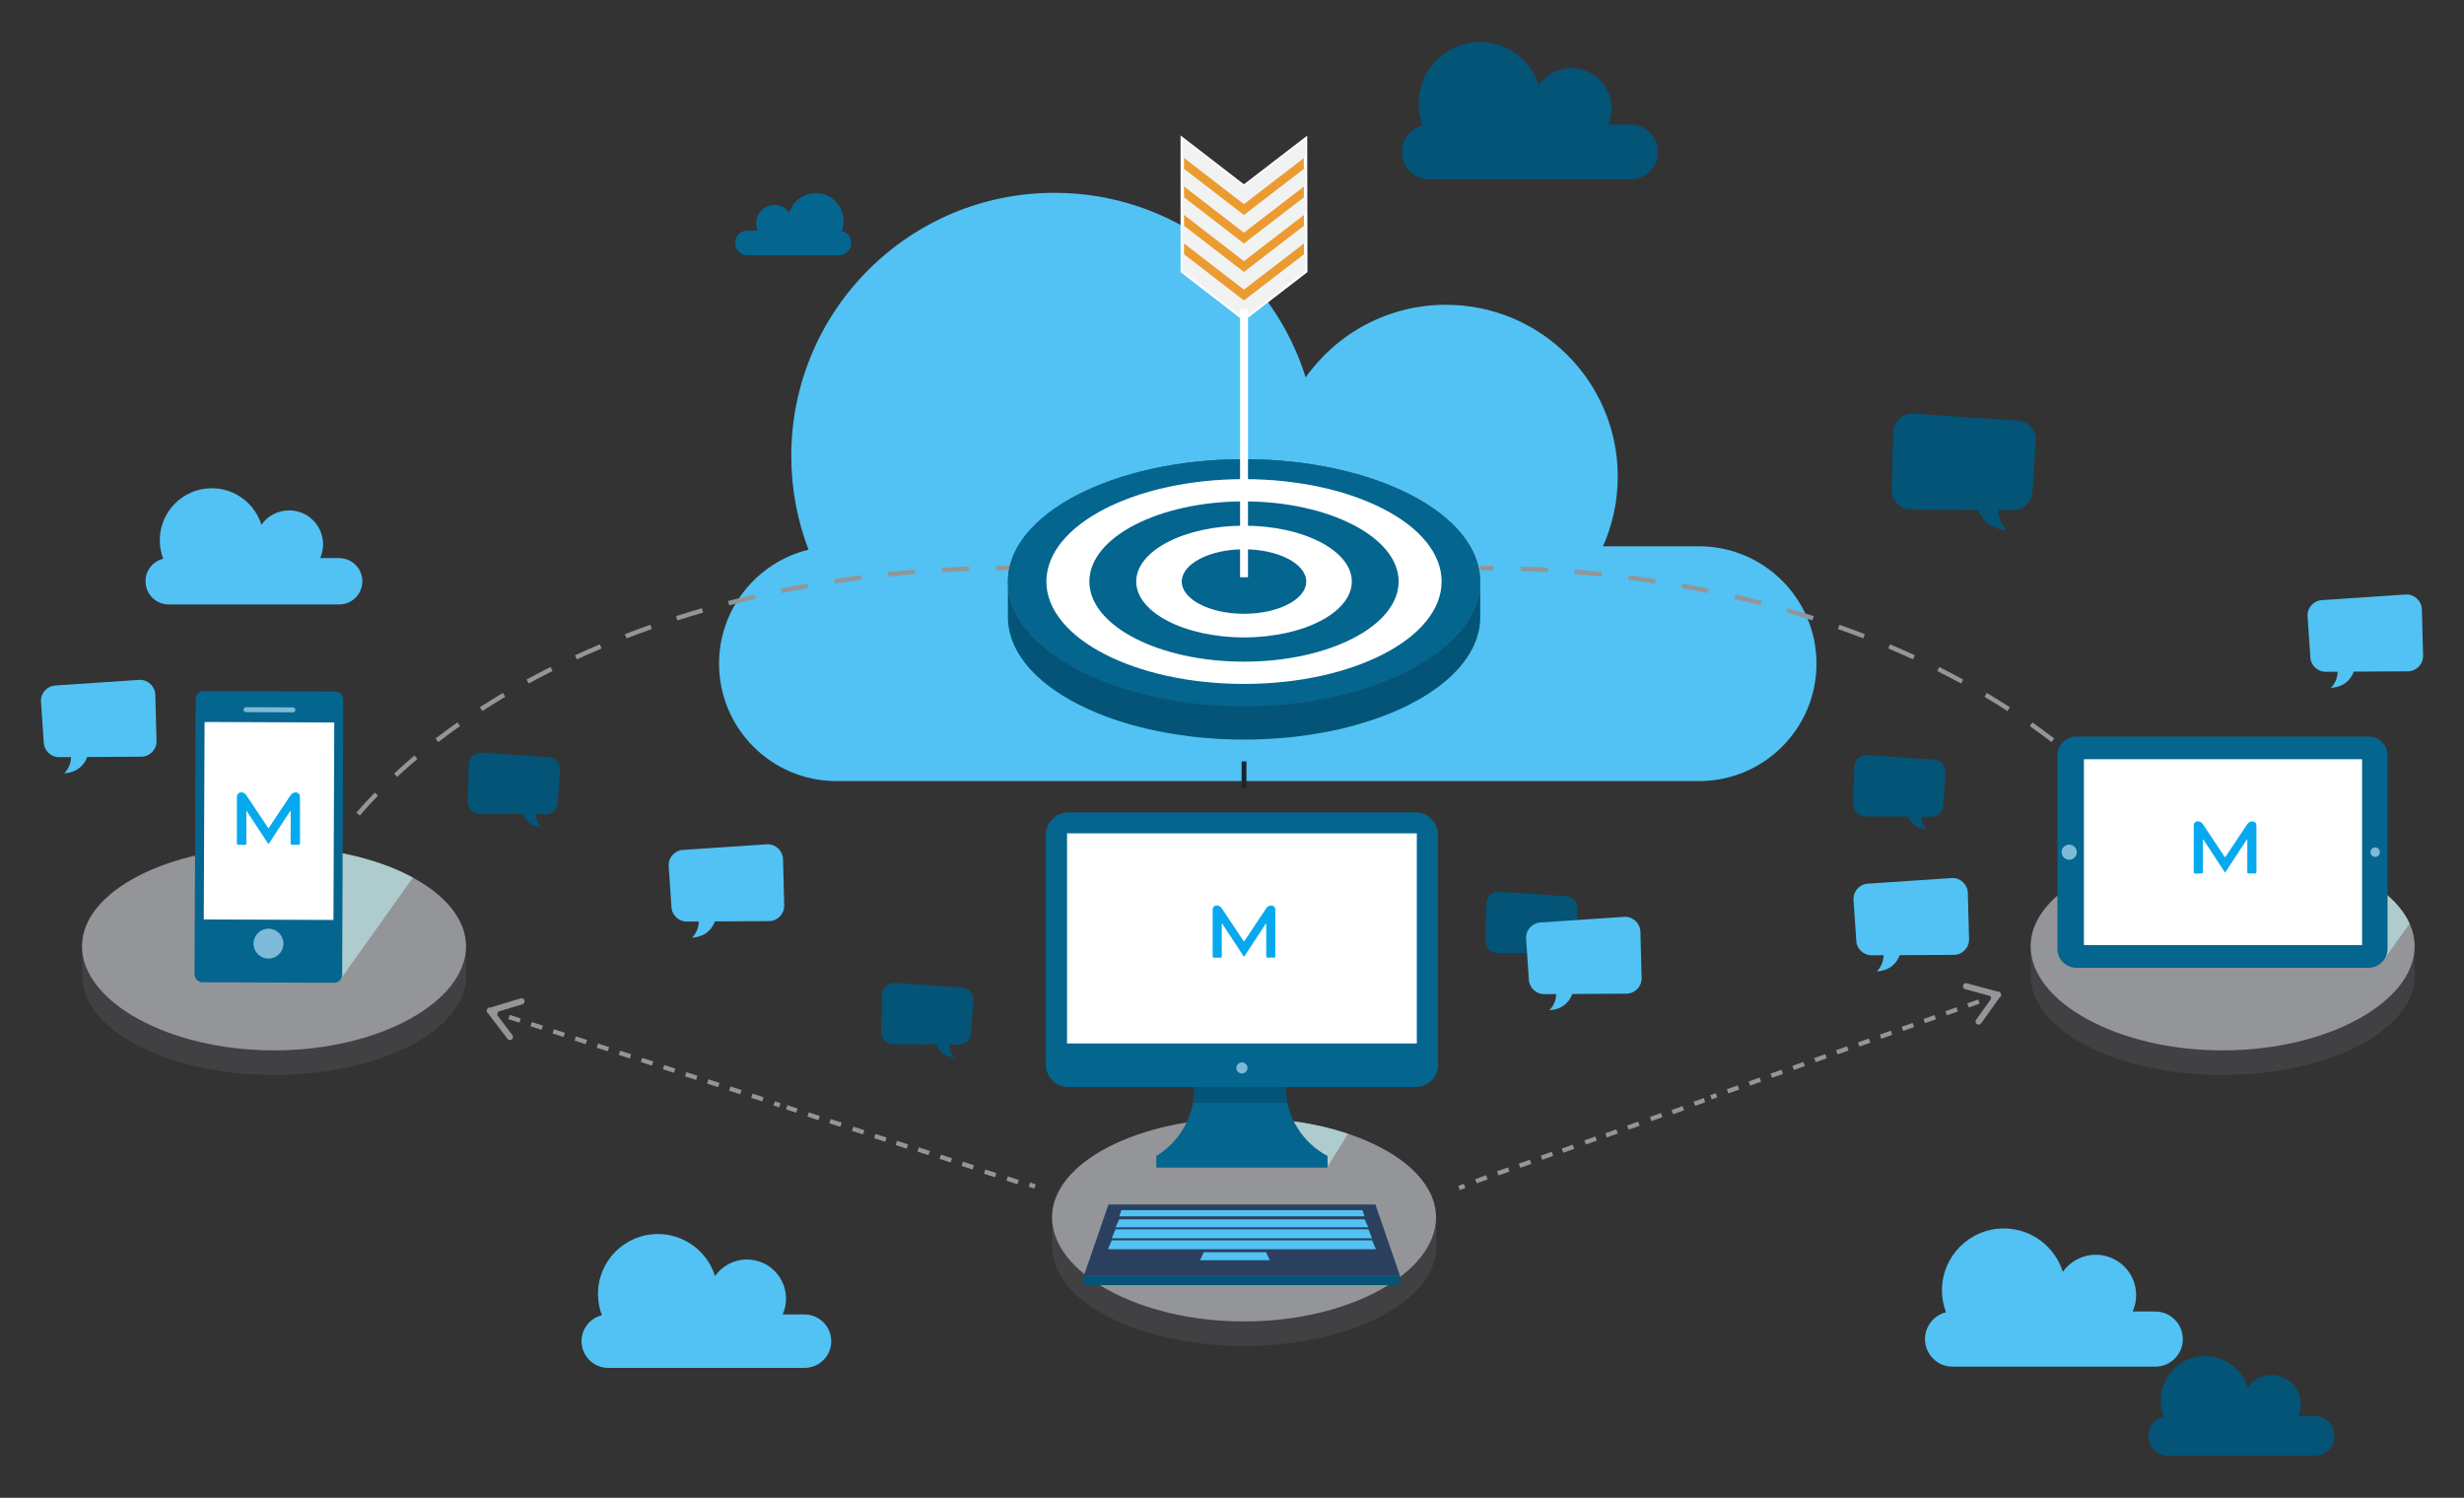 <?xml version="1.0" encoding="utf-8"?>
<!-- Generator: Adobe Illustrator 28.2.0, SVG Export Plug-In . SVG Version: 6.00 Build 0)  -->
<svg version="1.1" id="Layer_1" xmlns="http://www.w3.org/2000/svg" xmlns:xlink="http://www.w3.org/1999/xlink" x="0px" y="0px"
	 viewBox="0 0 1099.78 668.57" style="enable-background:new 0 0 1099.78 668.57;" xml:space="preserve">
<rect x="0" y="0" width="1099.78" height="668.57" fill="#333333" stroke="none"/>
<style type="text/css">
	.st0{fill:#51C2F3;}
	.st1{fill:#162732;}
	.st2{fill:#939598;}
	.st3{enable-background:new    ;}
	.st4{fill:#517A8E;}
	.st5{fill:#414042;}
	.st6{fill:#04658F;}
	.st7{fill:#035477;}
	.st8{fill:#40546E;}
	.st9{fill:#FFFFFF;}
	.st10{fill:#EC9B31;}
	.st11{fill:#F1F2F2;}
	.st12{fill:#AECCCD;}
	.st13{fill:#7DBAD8;}
	.st14{fill:#2A405E;}
	.st15{fill:#06A9EE;}
</style>
<g>
	<path class="st0" d="M360.87,245.36c-4.96-12.99-7.69-27.08-7.69-41.82c0-64.89,52.59-117.47,117.48-117.47
		c52.63,0,97.18,34.62,112.11,82.37c13.91-19.6,36.75-32.4,62.59-32.4c42.37,0,76.71,34.34,76.71,76.7c0,11.07-2.36,21.58-6.6,31.11
		h42.89c28.95,0,52.42,23.45,52.42,52.42c0,28.92-23.48,52.39-52.42,52.39H373.34c-28.94,0-52.4-23.47-52.4-52.39
		C320.94,271.64,337.94,250.97,360.87,245.36z"/>
	<g>
		<g>
			<rect x="554.18" y="339.86" class="st1" width="2.15" height="11.9"/>
			<rect x="554.18" y="411.3" class="st1" width="2.15" height="11.9"/>
			<rect x="554.18" y="387.48" class="st1" width="2.15" height="11.91"/>
			<rect x="554.18" y="363.67" class="st1" width="2.15" height="11.91"/>
			<rect x="554.18" y="435.11" class="st1" width="2.15" height="11.92"/>
			<rect x="554.18" y="554.23" class="st1" width="2.15" height="11.92"/>
			<rect x="554.18" y="530.41" class="st1" width="2.15" height="11.92"/>
			<rect x="554.18" y="458.93" class="st1" width="2.15" height="11.91"/>
			<rect x="554.18" y="506.58" class="st1" width="2.15" height="11.91"/>
			<rect x="554.18" y="482.76" class="st1" width="2.15" height="11.92"/>
			<rect x="554.18" y="321.72" class="st1" width="2.15" height="6.07"/>
		</g>
	</g>
	<g>
		<path class="st2" d="M118.98,467.32h-2.02c0-2.02,0.04-4.07,0.13-6.09l2.02,0.09C119.02,463.31,118.98,465.33,118.98,467.32z"/>
		<path class="st2" d="M120.14,449.39l-2-0.26c0.52-3.99,1.22-8.01,2.08-11.96l1.97,0.43C121.34,441.5,120.65,445.46,120.14,449.39z
			 M125.21,426.05l-1.93-0.59c1.17-3.82,2.52-7.67,4.01-11.45l1.88,0.74C127.7,418.47,126.36,422.28,125.21,426.05z M134,403.79
			l-1.81-0.88c1.74-3.58,3.66-7.19,5.7-10.71l1.74,1.01C137.62,396.69,135.73,400.25,134,403.79z M145.99,383.05l-1.67-1.13
			c2.22-3.3,4.6-6.61,7.08-9.84l1.6,1.23C150.55,376.51,148.19,379.78,145.99,383.05z M160.6,364.02l-1.52-1.32
			c2.6-3,5.36-6.01,8.19-8.93l1.45,1.4C165.9,358.07,163.17,361.05,160.6,364.02z M177.29,346.76l-1.37-1.47
			c2.91-2.71,5.96-5.41,9.06-8.04l1.3,1.54C183.2,341.39,180.17,344.07,177.29,346.76z M195.63,331.24l-1.23-1.6
			c3.15-2.43,6.43-4.85,9.75-7.18l1.16,1.65C202.02,326.43,198.76,328.83,195.63,331.24z M215.28,317.38l-1.09-1.7
			c3.35-2.16,6.81-4.31,10.29-6.37l1.03,1.73C222.05,313.1,218.61,315.23,215.28,317.38z M235.96,305.1l-0.96-1.77
			c3.5-1.91,7.11-3.79,10.73-5.61l0.9,1.8C243.03,301.33,239.44,303.21,235.96,305.1z M257.48,294.32l-0.84-1.83
			c3.62-1.67,7.35-3.31,11.07-4.88l0.78,1.86C264.79,291.03,261.08,292.66,257.48,294.32z M279.65,284.95l-0.73-1.88
			c3.73-1.44,7.54-2.85,11.35-4.2l0.67,1.9C287.16,282.12,283.36,283.52,279.65,284.95z M302.35,276.94l-0.62-1.92
			c3.8-1.22,7.69-2.41,11.57-3.54l0.56,1.94C310.01,274.54,306.13,275.72,302.35,276.94z M325.47,270.21l-0.51-1.95
			c3.86-1.01,7.81-1.99,11.74-2.9l0.46,1.96C333.25,268.24,329.31,269.21,325.47,270.21z M348.92,264.74l-0.41-1.98
			c3.91-0.81,7.91-1.58,11.88-2.29l0.36,1.99C356.8,263.16,352.82,263.93,348.92,264.74z M372.62,260.47l-0.31-1.99
			c3.96-0.61,7.98-1.19,11.97-1.7l0.26,2C380.58,259.28,376.56,259.86,372.62,260.47z M396.51,257.37l-0.21-2.01
			c3.99-0.42,8.04-0.8,12.04-1.12l0.16,2.01C404.52,256.57,400.48,256.95,396.51,257.37z M420.52,255.41l-0.12-2.02
			c4.01-0.23,8.07-0.42,12.08-0.56l0.07,2.01C428.56,254.99,424.51,255.18,420.52,255.41z"/>
		<path class="st2" d="M444.72,254.57l-0.02-2.02c2.02-0.02,4.04-0.04,6.06-0.04v2.02C448.74,254.54,446.73,254.55,444.72,254.57z"
			/>
	</g>
	<g>
		<path class="st2" d="M994.32,467.32h-2.02c0-2-0.04-4.02-0.13-6l2.02-0.09C994.28,463.25,994.32,465.3,994.32,467.32z"/>
		<path class="st2" d="M991.15,449.39c-0.51-3.92-1.2-7.89-2.05-11.79l1.97-0.43c0.86,3.95,1.56,7.97,2.07,11.96L991.15,449.39z
			 M986.08,426.05c-1.16-3.78-2.49-7.58-3.96-11.3l1.88-0.74c1.49,3.77,2.84,7.62,4.02,11.45L986.08,426.05z M977.28,403.79
			c-1.72-3.54-3.62-7.1-5.63-10.58l1.75-1.01c2.04,3.52,3.95,7.12,5.7,10.71L977.28,403.79z M965.29,383.05
			c-2.19-3.26-4.55-6.53-7.01-9.74l1.6-1.23c2.49,3.24,4.87,6.55,7.09,9.84L965.29,383.05z M950.69,364.02
			c-2.58-2.98-5.31-5.96-8.12-8.85l1.45-1.4c2.83,2.92,5.59,5.93,8.19,8.93L950.69,364.02z M933.99,346.76
			c-2.89-2.69-5.91-5.37-8.99-7.97l1.3-1.54c3.1,2.62,6.15,5.33,9.06,8.04L933.99,346.76z M915.65,331.24
			c-3.13-2.41-6.39-4.81-9.68-7.13l1.16-1.65c3.32,2.34,6.59,4.75,9.75,7.18L915.65,331.24z M896,317.38
			c-3.32-2.14-6.76-4.27-10.23-6.33l1.03-1.73c3.49,2.07,6.95,4.21,10.29,6.37L896,317.38z M875.32,305.1
			c-3.47-1.89-7.06-3.77-10.66-5.57l0.9-1.8c3.62,1.81,7.23,3.7,10.72,5.61L875.32,305.1z M853.81,294.32
			c-3.61-1.66-7.31-3.29-11.01-4.86l0.79-1.86c3.72,1.57,7.44,3.21,11.07,4.88L853.81,294.32z M831.63,284.95
			c-3.71-1.43-7.51-2.84-11.29-4.17l0.67-1.9c3.8,1.34,7.62,2.75,11.35,4.19L831.63,284.95z M808.93,276.94
			c-3.79-1.21-7.66-2.4-11.51-3.52l0.56-1.94c3.88,1.13,7.77,2.32,11.57,3.54L808.93,276.94z M785.81,270.21
			c-3.84-1-7.77-1.98-11.69-2.89l0.46-1.96c3.93,0.92,7.88,1.9,11.74,2.9L785.81,270.21z M762.36,264.74
			c-3.9-0.8-7.87-1.57-11.82-2.29l0.36-1.99c3.97,0.72,7.96,1.49,11.87,2.29L762.36,264.74z M738.66,260.47
			c-3.94-0.61-7.95-1.18-11.93-1.69l0.26-2c3.99,0.52,8.02,1.09,11.97,1.7L738.66,260.47z M714.77,257.37
			c-3.98-0.42-8.01-0.79-11.99-1.12l0.16-2.01c4,0.33,8.05,0.7,12.04,1.12L714.77,257.37z M690.77,255.41
			c-3.99-0.23-8.04-0.42-12.03-0.56l0.07-2.01c4.01,0.14,8.07,0.32,12.08,0.56L690.77,255.41z"/>
		<path class="st2" d="M666.56,254.57c-2.01-0.02-4.02-0.03-6.04-0.03v-2.02c2.03,0,4.05,0.01,6.07,0.04L666.56,254.57z"/>
	</g>
	<g>
		<g class="st3">
			<path class="st4" d="M208.01,422.42v12.95c0,0.23,0,0.46-0.01,0.69v-12.95C208,422.88,208.01,422.65,208.01,422.42"/>
			<path class="st5" d="M208.01,422.42c0,0.3-0.01,0.6-0.02,0.9c-0.01,0.25-0.03,0.5-0.04,0.76c-0.01,0.16-0.02,0.31-0.03,0.47
				c-0.03,0.28-0.06,0.55-0.09,0.83c-0.02,0.13-0.03,0.26-0.05,0.39c-0.06,0.4-0.12,0.81-0.2,1.2c0,0.01,0,0.02-0.01,0.03
				c-0.08,0.39-0.17,0.78-0.26,1.17c-0.03,0.12-0.06,0.24-0.1,0.36c-0.08,0.29-0.16,0.58-0.24,0.86c-0.05,0.15-0.09,0.3-0.14,0.45
				c-0.08,0.25-0.17,0.51-0.26,0.77c-0.06,0.15-0.11,0.31-0.17,0.46c-0.1,0.25-0.2,0.5-0.3,0.76c-0.06,0.15-0.12,0.29-0.19,0.44
				c-0.12,0.28-0.25,0.55-0.38,0.83c-0.06,0.12-0.11,0.23-0.16,0.35c-0.21,0.42-0.43,0.84-0.66,1.26c-0.06,0.1-0.12,0.21-0.18,0.31
				c-0.18,0.32-0.37,0.64-0.57,0.96c-0.08,0.13-0.16,0.26-0.25,0.39c-0.21,0.33-0.42,0.65-0.64,0.97c-0.06,0.09-0.12,0.18-0.19,0.27
				c-0.28,0.41-0.58,0.81-0.89,1.21c-0.2,0.26-0.41,0.53-0.62,0.79c-0.03,0.04-0.07,0.08-0.1,0.12c-0.25,0.31-0.52,0.62-0.78,0.92
				c-0.08,0.09-0.16,0.18-0.24,0.27c-0.19,0.21-0.38,0.43-0.58,0.64c-0.1,0.11-0.21,0.22-0.31,0.33c-0.18,0.19-0.36,0.38-0.55,0.57
				c-0.11,0.11-0.23,0.23-0.34,0.35c-0.19,0.19-0.38,0.38-0.57,0.56c-0.11,0.11-0.23,0.22-0.35,0.33c-0.21,0.2-0.43,0.41-0.65,0.61
				c-0.1,0.09-0.19,0.18-0.29,0.27c-0.32,0.29-0.64,0.57-0.98,0.86c-0.49,0.42-1,0.83-1.52,1.25c-0.12,0.1-0.24,0.19-0.36,0.29
				c-0.52,0.41-1.05,0.81-1.6,1.21c-0.06,0.04-0.11,0.08-0.17,0.12c-0.51,0.37-1.03,0.73-1.55,1.09c-0.13,0.09-0.26,0.17-0.38,0.26
				c-0.57,0.38-1.15,0.76-1.75,1.13c-0.1,0.07-0.21,0.13-0.31,0.19c-0.54,0.33-1.08,0.65-1.63,0.98c-0.12,0.07-0.25,0.15-0.37,0.22
				c-0.62,0.36-1.26,0.71-1.9,1.05c-0.14,0.07-0.28,0.15-0.42,0.22c-0.58,0.31-1.18,0.62-1.78,0.92c-0.1,0.05-0.2,0.1-0.3,0.15
				c-0.67,0.33-1.36,0.66-2.05,0.98c-0.16,0.08-0.33,0.15-0.49,0.23c-0.68,0.31-1.36,0.62-2.06,0.91c-0.04,0.02-0.08,0.04-0.12,0.05
				c-0.73,0.31-1.46,0.61-2.21,0.91c-0.18,0.07-0.35,0.14-0.53,0.21c-0.75,0.3-1.5,0.58-2.26,0.86c-0.07,0.03-0.15,0.05-0.22,0.08
				c-0.71,0.26-1.44,0.51-2.16,0.76c-0.18,0.06-0.36,0.12-0.55,0.19c-0.78,0.26-1.57,0.52-2.36,0.77c-0.14,0.04-0.28,0.09-0.43,0.13
				c-0.71,0.22-1.43,0.43-2.15,0.64c-0.17,0.05-0.35,0.1-0.52,0.15c-0.81,0.23-1.64,0.45-2.47,0.67c-0.18,0.05-0.37,0.09-0.55,0.14
				c-0.74,0.19-1.49,0.38-2.25,0.56c-0.14,0.04-0.29,0.07-0.43,0.11c-0.93,0.22-1.87,0.43-2.81,0.63c-0.2,0.04-0.39,0.08-0.59,0.12
				c-0.95,0.2-1.9,0.39-2.86,0.57c-0.16,0.03-0.31,0.06-0.46,0.08c-0.94,0.17-1.89,0.34-2.85,0.5c-0.09,0.01-0.18,0.03-0.27,0.04
				c-1,0.16-2.01,0.32-3.02,0.46c-0.22,0.03-0.44,0.06-0.66,0.09c-0.66,0.09-1.33,0.18-1.99,0.26c-0.15,0.02-0.31,0.04-0.46,0.06
				c-0.81,0.1-1.63,0.19-2.45,0.27c-0.23,0.03-0.46,0.05-0.7,0.07c-0.61,0.06-1.22,0.12-1.83,0.17c-0.28,0.02-0.56,0.05-0.84,0.07
				c-0.63,0.05-1.26,0.1-1.89,0.15c-0.22,0.02-0.44,0.03-0.67,0.05c-0.78,0.05-1.55,0.1-2.34,0.14c-0.07,0-0.15,0.01-0.22,0.01
				c-0.72,0.04-1.44,0.07-2.16,0.1c-0.27,0.01-0.54,0.02-0.81,0.03c-0.53,0.02-1.07,0.03-1.6,0.05c-0.3,0.01-0.61,0.01-0.92,0.02
				c-0.51,0.01-1.02,0.02-1.52,0.02c-0.51,0-1.02,0.01-1.53,0.01c-0.74,0-1.49-0.01-2.23-0.02c-0.27,0-0.53-0.01-0.79-0.02
				c-0.47-0.01-0.95-0.02-1.42-0.03c-0.32-0.01-0.65-0.02-0.97-0.03c-0.41-0.02-0.82-0.03-1.23-0.04c-0.34-0.01-0.68-0.03-1.02-0.05
				c-0.39-0.02-0.78-0.03-1.17-0.06c-0.19-0.01-0.39-0.02-0.58-0.03c-0.59-0.03-1.18-0.07-1.77-0.11c-0.29-0.02-0.57-0.04-0.86-0.06
				c-0.49-0.04-0.98-0.07-1.48-0.11c-0.31-0.02-0.62-0.05-0.92-0.08c-0.47-0.04-0.94-0.08-1.4-0.13c-0.31-0.03-0.62-0.06-0.92-0.09
				c-0.47-0.05-0.94-0.1-1.42-0.15c-0.28-0.03-0.57-0.06-0.85-0.1c-0.8-0.09-1.6-0.19-2.39-0.3c-0.04,0-0.08-0.01-0.12-0.01
				c-0.76-0.1-1.51-0.21-2.26-0.32c-0.25-0.04-0.5-0.08-0.75-0.12c-0.55-0.08-1.1-0.17-1.64-0.26c-0.27-0.04-0.53-0.09-0.79-0.13
				c-0.58-0.1-1.16-0.2-1.73-0.31c-0.19-0.04-0.39-0.07-0.58-0.11c-0.9-0.17-1.79-0.35-2.68-0.53c-0.21-0.04-0.42-0.09-0.63-0.13
				c-0.9-0.19-1.79-0.39-2.67-0.59c-0.02,0-0.04-0.01-0.06-0.01c-0.87-0.2-1.73-0.42-2.58-0.64c-0.2-0.05-0.39-0.1-0.59-0.15
				c-0.85-0.22-1.69-0.45-2.53-0.68c-0.15-0.05-0.3-0.09-0.46-0.13c-0.6-0.17-1.19-0.34-1.78-0.52c-0.21-0.07-0.43-0.13-0.64-0.2
				c-0.62-0.19-1.23-0.39-1.84-0.58c-0.11-0.04-0.23-0.07-0.34-0.11c-0.71-0.24-1.41-0.48-2.1-0.72c-0.18-0.07-0.37-0.13-0.55-0.2
				c-0.53-0.19-1.06-0.39-1.58-0.58c-0.2-0.07-0.39-0.15-0.58-0.22c-0.68-0.26-1.35-0.52-2.01-0.79c-0.02-0.01-0.04-0.02-0.07-0.03
				c-0.64-0.26-1.27-0.53-1.9-0.8c-0.19-0.08-0.37-0.17-0.56-0.25c-0.49-0.22-0.98-0.44-1.46-0.66c-0.16-0.07-0.33-0.15-0.49-0.22
				c-0.62-0.29-1.23-0.58-1.84-0.88c-0.11-0.06-0.22-0.11-0.33-0.17c-0.5-0.25-0.99-0.5-1.48-0.76c-0.18-0.09-0.35-0.19-0.53-0.28
				c-0.48-0.26-0.94-0.51-1.41-0.77c-0.11-0.06-0.23-0.13-0.34-0.19c-0.56-0.32-1.12-0.64-1.66-0.97c-0.14-0.08-0.27-0.17-0.41-0.25
				c-0.42-0.26-0.84-0.52-1.24-0.78c-0.16-0.1-0.31-0.2-0.47-0.3c-0.49-0.32-0.97-0.64-1.44-0.97c-0.04-0.03-0.07-0.05-0.1-0.07
				c-0.5-0.35-0.99-0.7-1.48-1.06c-0.14-0.1-0.27-0.21-0.41-0.31c-0.36-0.27-0.73-0.55-1.08-0.83c-0.13-0.1-0.26-0.2-0.38-0.3
				c-0.46-0.37-0.9-0.73-1.34-1.11c-0.06-0.05-0.12-0.11-0.19-0.16c-0.37-0.33-0.74-0.65-1.1-0.98c-0.12-0.11-0.25-0.23-0.37-0.34
				c-0.32-0.3-0.64-0.61-0.95-0.92c-0.09-0.09-0.18-0.17-0.27-0.26c-0.39-0.39-0.76-0.78-1.12-1.17c-0.09-0.09-0.17-0.18-0.25-0.28
				c-0.28-0.31-0.56-0.63-0.83-0.94c-0.1-0.12-0.21-0.24-0.31-0.36c-0.3-0.36-0.59-0.71-0.87-1.08c-0.04-0.05-0.08-0.1-0.12-0.16
				c-0.31-0.41-0.61-0.83-0.9-1.24c-0.08-0.11-0.16-0.23-0.23-0.34c-0.22-0.32-0.43-0.64-0.63-0.97c-0.08-0.12-0.15-0.24-0.22-0.36
				c-0.26-0.43-0.51-0.85-0.74-1.28c-0.02-0.04-0.04-0.08-0.06-0.11c-0.21-0.4-0.42-0.79-0.61-1.19c-0.06-0.13-0.12-0.26-0.18-0.38
				c-0.16-0.34-0.31-0.69-0.45-1.03c-0.05-0.11-0.09-0.22-0.14-0.33c-0.18-0.44-0.34-0.88-0.49-1.33c-0.03-0.09-0.06-0.19-0.09-0.28
				c-0.12-0.36-0.23-0.73-0.33-1.09c-0.04-0.13-0.07-0.27-0.11-0.4c-0.1-0.38-0.19-0.76-0.27-1.14c-0.02-0.08-0.04-0.16-0.05-0.24
				c-0.09-0.45-0.17-0.92-0.23-1.37c-0.02-0.12-0.03-0.24-0.04-0.36c-0.04-0.36-0.08-0.71-0.11-1.07c-0.01-0.13-0.02-0.27-0.03-0.4
				c-0.03-0.47-0.05-0.93-0.05-1.41v12.95c0,0.47,0.02,0.94,0.05,1.41c0.01,0.13,0.02,0.27,0.03,0.4c0.03,0.36,0.06,0.72,0.11,1.07
				c0.01,0.12,0.03,0.24,0.04,0.36c0.06,0.46,0.14,0.92,0.23,1.37c0.02,0.08,0.04,0.16,0.05,0.24c0.08,0.38,0.17,0.76,0.27,1.14
				c0.03,0.14,0.07,0.27,0.11,0.4c0.1,0.37,0.21,0.73,0.33,1.09c0.03,0.09,0.06,0.19,0.09,0.28c0.15,0.45,0.32,0.89,0.49,1.33
				c0.04,0.11,0.09,0.21,0.14,0.33c0.14,0.34,0.29,0.68,0.45,1.03c0.06,0.13,0.12,0.26,0.18,0.38c0.19,0.4,0.4,0.8,0.61,1.2
				c0.02,0.04,0.04,0.07,0.06,0.11c0.23,0.43,0.49,0.86,0.74,1.28c0.07,0.12,0.15,0.24,0.22,0.36c0.21,0.32,0.41,0.65,0.63,0.97
				c0.08,0.11,0.15,0.23,0.23,0.34c0.29,0.42,0.59,0.83,0.9,1.24c0.04,0.05,0.08,0.11,0.12,0.16c0.28,0.36,0.57,0.72,0.87,1.08
				c0.1,0.12,0.2,0.24,0.3,0.36c0.27,0.32,0.55,0.64,0.83,0.95c0.08,0.09,0.16,0.18,0.25,0.27c0.36,0.4,0.74,0.79,1.13,1.18
				c0.09,0.09,0.18,0.17,0.26,0.26c0.31,0.31,0.63,0.62,0.96,0.92c0.12,0.11,0.24,0.23,0.37,0.34c0.36,0.33,0.73,0.66,1.11,0.99
				c0.06,0.05,0.12,0.11,0.18,0.16c0.44,0.37,0.89,0.74,1.35,1.11c0.12,0.1,0.25,0.2,0.37,0.29c0.36,0.28,0.72,0.56,1.09,0.84
				c0.13,0.1,0.27,0.2,0.4,0.3c0.49,0.36,0.98,0.71,1.48,1.06c0.03,0.02,0.06,0.04,0.09,0.06c0.48,0.33,0.97,0.66,1.46,0.98
				c0.15,0.1,0.31,0.2,0.46,0.29c0.41,0.26,0.83,0.53,1.26,0.79c0.13,0.08,0.26,0.16,0.4,0.25c0.55,0.33,1.1,0.65,1.67,0.97
				c0.11,0.07,0.22,0.12,0.33,0.19c0.47,0.26,0.94,0.52,1.42,0.78c0.17,0.09,0.35,0.18,0.52,0.27c0.49,0.26,0.99,0.52,1.49,0.77
				c0.11,0.06,0.21,0.11,0.32,0.16c0.6,0.3,1.22,0.6,1.84,0.89c0.16,0.07,0.32,0.15,0.48,0.22c0.49,0.23,0.98,0.45,1.48,0.67
				c0.18,0.08,0.37,0.16,0.55,0.24c0.63,0.27,1.27,0.54,1.91,0.81c0.02,0.01,0.03,0.01,0.05,0.02c0.66,0.27,1.34,0.53,2.02,0.79
				c0.19,0.07,0.38,0.15,0.58,0.22c0.53,0.2,1.06,0.39,1.59,0.59c0.18,0.06,0.36,0.13,0.54,0.2c0.69,0.25,1.4,0.48,2.1,0.72
				c0.11,0.04,0.23,0.07,0.34,0.11c0.61,0.2,1.22,0.39,1.83,0.58c0.21,0.07,0.43,0.13,0.65,0.2c0.58,0.18,1.17,0.35,1.77,0.52
				c0.12,0.03,0.24,0.07,0.36,0.11c0.04,0.01,0.07,0.02,0.11,0.03c0.84,0.24,1.68,0.46,2.53,0.69c0.19,0.05,0.38,0.1,0.57,0.15
				c0.87,0.22,1.74,0.44,2.63,0.65c0.01,0,0.01,0,0.02,0c0.89,0.21,1.79,0.41,2.7,0.6c0.2,0.04,0.39,0.08,0.59,0.12
				c0.9,0.19,1.8,0.37,2.72,0.54c0.03,0.01,0.06,0.01,0.09,0.02c0.13,0.02,0.26,0.05,0.38,0.07c0.62,0.11,1.23,0.22,1.85,0.33
				c0.24,0.04,0.48,0.08,0.72,0.12c0.58,0.1,1.16,0.19,1.74,0.28c0.22,0.04,0.44,0.07,0.67,0.1c1.58,0.24,3.19,0.45,4.81,0.65
				c0.08,0.01,0.15,0.02,0.23,0.03c0.19,0.02,0.37,0.04,0.56,0.06c0.5,0.06,0.99,0.11,1.49,0.16c0.28,0.03,0.57,0.06,0.85,0.09
				c0.5,0.05,0.99,0.09,1.49,0.14c0.28,0.02,0.56,0.05,0.85,0.07c0.52,0.04,1.05,0.08,1.58,0.12c0.25,0.02,0.51,0.04,0.76,0.05
				c0.66,0.04,1.31,0.08,1.98,0.12c0.11,0,0.21,0.01,0.32,0.02c0.02,0,0.04,0,0.05,0c0.53,0.03,1.06,0.05,1.59,0.08
				c0.2,0.01,0.4,0.02,0.61,0.03c0.54,0.02,1.08,0.04,1.63,0.05c0.19,0.01,0.39,0.01,0.58,0.02c0.55,0.02,1.11,0.02,1.67,0.03
				c0.18,0,0.37,0.01,0.55,0.01c0.74,0.01,1.49,0.01,2.24,0.01c0.34,0,0.69,0,1.03,0c0.16,0,0.32,0,0.47-0.01
				c0.53,0,1.06-0.01,1.59-0.02c0.28-0.01,0.56-0.01,0.85-0.02c0.57-0.01,1.14-0.03,1.71-0.05c0.23-0.01,0.47-0.01,0.7-0.02
				c1.6-0.06,3.19-0.14,4.76-0.25c0.05,0,0.1-0.01,0.16-0.01c0.15-0.01,0.3-0.03,0.45-0.04c0.66-0.04,1.32-0.09,1.97-0.15
				c0.26-0.02,0.52-0.04,0.78-0.07c0.64-0.06,1.28-0.12,1.91-0.18c0.21-0.02,0.42-0.04,0.63-0.06c0.83-0.09,1.66-0.18,2.48-0.28
				c0.13-0.01,0.26-0.03,0.39-0.05c0.69-0.08,1.38-0.18,2.07-0.27c0.11-0.02,0.21-0.03,0.32-0.04c0.11-0.01,0.21-0.03,0.32-0.05
				c1.02-0.14,2.04-0.3,3.05-0.46c0.07-0.01,0.15-0.02,0.22-0.04c0.98-0.16,1.95-0.33,2.92-0.51c0.14-0.02,0.28-0.05,0.42-0.08
				c0.97-0.18,1.94-0.37,2.89-0.57c0.19-0.04,0.37-0.08,0.56-0.12c0.95-0.2,1.9-0.41,2.84-0.64c0.04-0.01,0.07-0.01,0.11-0.02
				c0.1-0.03,0.19-0.05,0.29-0.07c0.77-0.18,1.53-0.37,2.29-0.57c0.18-0.05,0.35-0.09,0.53-0.14c0.84-0.22,1.66-0.45,2.49-0.68
				c0.17-0.05,0.33-0.1,0.5-0.14c0.73-0.21,1.46-0.43,2.18-0.65c0.14-0.04,0.27-0.08,0.4-0.12c0.8-0.25,1.59-0.51,2.38-0.77
				c0.18-0.06,0.35-0.12,0.53-0.18c0.74-0.25,1.47-0.51,2.19-0.78c0.06-0.02,0.13-0.04,0.19-0.07c0.77-0.28,1.53-0.57,2.28-0.87
				c0.17-0.07,0.34-0.14,0.52-0.21c0.75-0.3,1.49-0.6,2.22-0.92c0.03-0.01,0.06-0.03,0.1-0.04c0.7-0.3,1.39-0.61,2.08-0.92
				c0.16-0.07,0.32-0.15,0.48-0.22c0.7-0.32,1.38-0.65,2.06-0.99c0.1-0.05,0.19-0.1,0.29-0.15c0.61-0.3,1.21-0.61,1.8-0.93
				c0.14-0.07,0.27-0.15,0.41-0.22c0.64-0.35,1.28-0.7,1.9-1.06c0.12-0.07,0.24-0.14,0.36-0.21c0.55-0.32,1.1-0.65,1.64-0.98
				c0.1-0.06,0.21-0.13,0.31-0.19c0.59-0.37,1.18-0.75,1.75-1.13c0.13-0.08,0.25-0.17,0.38-0.26c0.53-0.36,1.05-0.72,1.56-1.09
				c0.06-0.04,0.11-0.08,0.17-0.12c0.55-0.4,1.08-0.8,1.6-1.2c0.12-0.1,0.24-0.19,0.36-0.29c0.52-0.41,1.03-0.83,1.52-1.25
				c0,0,0,0,0.01-0.01c0.33-0.28,0.65-0.56,0.97-0.85c0.1-0.09,0.2-0.18,0.3-0.27c0.22-0.2,0.43-0.4,0.65-0.6
				c0.12-0.11,0.23-0.22,0.35-0.34c0.19-0.18,0.38-0.37,0.57-0.55c0.12-0.12,0.23-0.24,0.35-0.35c0.18-0.19,0.36-0.38,0.54-0.56
				c0.11-0.12,0.22-0.23,0.33-0.35c0.19-0.21,0.38-0.42,0.56-0.63c0.08-0.1,0.17-0.19,0.25-0.29c0.27-0.3,0.52-0.61,0.78-0.92
				c0.04-0.05,0.07-0.09,0.11-0.14c0.19-0.23,0.38-0.47,0.56-0.7l0,0c0.02-0.03,0.03-0.05,0.05-0.07c0.31-0.4,0.6-0.81,0.89-1.21
				c0.06-0.09,0.12-0.18,0.18-0.27c0.22-0.32,0.44-0.65,0.65-0.98c0.08-0.13,0.16-0.26,0.24-0.39c0.2-0.32,0.39-0.64,0.57-0.96
				c0.06-0.11,0.12-0.21,0.18-0.31c0.23-0.42,0.45-0.84,0.66-1.26c0.01-0.02,0.02-0.04,0.03-0.06c0.04-0.09,0.08-0.19,0.13-0.28
				c0.13-0.28,0.26-0.55,0.38-0.83c0.06-0.15,0.12-0.29,0.18-0.44c0.11-0.25,0.21-0.51,0.3-0.76c0.06-0.15,0.12-0.31,0.17-0.46
				c0.09-0.25,0.18-0.51,0.26-0.77c0.05-0.15,0.1-0.3,0.14-0.45c0.09-0.29,0.17-0.57,0.24-0.86c0.03-0.1,0.06-0.19,0.08-0.29
				c0.01-0.02,0.01-0.04,0.02-0.07c0.1-0.38,0.18-0.77,0.26-1.16c0-0.01,0-0.03,0.01-0.04c0.08-0.4,0.14-0.8,0.2-1.21
				c0.02-0.13,0.03-0.26,0.05-0.39c0.04-0.28,0.07-0.55,0.09-0.83c0.01-0.16,0.02-0.31,0.03-0.47c0.02-0.25,0.03-0.5,0.04-0.76
				c0-0.07,0.01-0.14,0.01-0.2v-0.27c0-0.14,0.01-0.28,0.01-0.42V422.42z"/>
		</g>
		<path class="st2" d="M122.3,378c-47.34,0-85.71,19.88-85.71,44.42c0,24.53,38.37,46.44,85.71,46.44
			c47.34,0,85.71-21.9,85.71-46.44C208.01,397.89,169.63,378,122.3,378z"/>
	</g>
	<g>
		<g class="st3">
			<path class="st4" d="M1077.76,422.42v12.95c0,0.23,0,0.46-0.01,0.69v-12.95C1077.76,422.88,1077.76,422.65,1077.76,422.42"/>
			<path class="st5" d="M1077.76,422.42c0,0.3-0.01,0.6-0.02,0.9c-0.01,0.25-0.03,0.5-0.04,0.76c-0.01,0.16-0.02,0.31-0.04,0.47
				c-0.02,0.28-0.06,0.55-0.09,0.83c-0.01,0.13-0.03,0.26-0.04,0.39c-0.06,0.4-0.12,0.81-0.21,1.2c0,0.01,0,0.02,0,0.03
				c-0.08,0.39-0.17,0.78-0.26,1.17c-0.03,0.12-0.06,0.24-0.09,0.36c-0.08,0.29-0.16,0.58-0.24,0.86c-0.05,0.15-0.1,0.3-0.14,0.45
				c-0.08,0.25-0.17,0.51-0.26,0.77c-0.05,0.15-0.11,0.31-0.17,0.46c-0.1,0.25-0.2,0.5-0.3,0.76c-0.06,0.15-0.12,0.29-0.19,0.44
				c-0.12,0.28-0.25,0.55-0.38,0.83c-0.06,0.12-0.11,0.23-0.16,0.35c-0.21,0.42-0.43,0.84-0.66,1.26c-0.06,0.1-0.12,0.21-0.18,0.31
				c-0.18,0.32-0.37,0.64-0.57,0.96c-0.08,0.13-0.16,0.26-0.25,0.39c-0.21,0.33-0.42,0.65-0.64,0.97c-0.06,0.09-0.12,0.18-0.19,0.27
				c-0.29,0.41-0.58,0.81-0.89,1.21c-0.2,0.26-0.41,0.53-0.62,0.79c-0.03,0.04-0.06,0.08-0.1,0.12c-0.25,0.31-0.51,0.62-0.78,0.92
				c-0.08,0.09-0.16,0.18-0.24,0.27c-0.19,0.21-0.38,0.43-0.58,0.64c-0.1,0.11-0.21,0.22-0.32,0.33c-0.18,0.19-0.36,0.38-0.55,0.57
				c-0.11,0.11-0.23,0.23-0.34,0.35c-0.19,0.19-0.38,0.38-0.57,0.56c-0.12,0.11-0.23,0.22-0.34,0.33c-0.21,0.2-0.43,0.41-0.65,0.61
				c-0.1,0.09-0.19,0.18-0.29,0.27c-0.32,0.29-0.64,0.57-0.98,0.86c-0.49,0.42-1,0.83-1.52,1.25c-0.12,0.1-0.24,0.19-0.37,0.29
				c-0.52,0.41-1.05,0.81-1.6,1.21c-0.06,0.04-0.11,0.08-0.17,0.12c-0.51,0.37-1.03,0.73-1.55,1.09c-0.13,0.09-0.25,0.17-0.38,0.26
				c-0.57,0.38-1.15,0.76-1.75,1.13c-0.1,0.07-0.21,0.13-0.31,0.19c-0.54,0.33-1.08,0.65-1.63,0.98c-0.12,0.07-0.25,0.15-0.37,0.22
				c-0.62,0.36-1.26,0.71-1.9,1.05c-0.14,0.07-0.28,0.15-0.42,0.22c-0.59,0.31-1.18,0.62-1.78,0.92c-0.1,0.05-0.2,0.1-0.3,0.15
				c-0.67,0.33-1.36,0.66-2.05,0.98c-0.16,0.08-0.33,0.15-0.49,0.23c-0.68,0.31-1.36,0.62-2.06,0.91c-0.04,0.02-0.07,0.04-0.11,0.05
				c-0.73,0.31-1.46,0.61-2.21,0.91c-0.18,0.07-0.35,0.14-0.53,0.21c-0.75,0.3-1.5,0.58-2.27,0.86c-0.07,0.03-0.15,0.05-0.22,0.08
				c-0.71,0.26-1.43,0.51-2.16,0.76c-0.18,0.06-0.36,0.12-0.55,0.19c-0.78,0.26-1.57,0.52-2.36,0.77c-0.14,0.04-0.29,0.09-0.43,0.13
				c-0.71,0.22-1.43,0.43-2.15,0.64c-0.17,0.05-0.35,0.1-0.52,0.15c-0.82,0.23-1.64,0.45-2.47,0.67c-0.18,0.05-0.37,0.09-0.55,0.14
				c-0.74,0.19-1.49,0.38-2.25,0.56c-0.15,0.04-0.29,0.07-0.43,0.11c-0.93,0.22-1.87,0.43-2.81,0.63c-0.2,0.04-0.39,0.08-0.59,0.12
				c-0.95,0.2-1.9,0.39-2.86,0.57c-0.15,0.03-0.31,0.06-0.46,0.08c-0.95,0.17-1.9,0.34-2.85,0.5c-0.09,0.01-0.18,0.03-0.27,0.04
				c-1,0.16-2.01,0.32-3.02,0.46c-0.22,0.03-0.44,0.06-0.66,0.09c-0.66,0.09-1.33,0.18-1.99,0.26c-0.15,0.02-0.31,0.04-0.46,0.06
				c-0.81,0.1-1.63,0.19-2.45,0.27c-0.23,0.03-0.46,0.05-0.7,0.07c-0.61,0.06-1.22,0.12-1.83,0.17c-0.28,0.02-0.56,0.05-0.84,0.07
				c-0.63,0.05-1.26,0.1-1.89,0.15c-0.22,0.02-0.44,0.03-0.67,0.05c-0.78,0.05-1.55,0.1-2.34,0.14c-0.08,0-0.15,0.01-0.22,0.01
				c-0.71,0.04-1.44,0.07-2.16,0.1c-0.27,0.01-0.54,0.02-0.81,0.03c-0.53,0.02-1.06,0.03-1.6,0.05c-0.3,0.01-0.61,0.01-0.92,0.02
				c-0.51,0.01-1.01,0.02-1.52,0.02c-0.51,0-1.02,0.01-1.53,0.01c-0.75,0-1.49-0.01-2.23-0.02c-0.27,0-0.53-0.01-0.8-0.02
				c-0.47-0.01-0.95-0.02-1.42-0.03c-0.32-0.01-0.65-0.02-0.97-0.03c-0.41-0.02-0.82-0.03-1.23-0.04c-0.34-0.01-0.68-0.03-1.02-0.05
				c-0.39-0.02-0.78-0.03-1.16-0.06c-0.19-0.01-0.39-0.02-0.58-0.03c-0.59-0.03-1.18-0.07-1.77-0.11c-0.29-0.02-0.57-0.04-0.86-0.06
				c-0.49-0.04-0.99-0.07-1.48-0.11c-0.31-0.02-0.62-0.05-0.92-0.08c-0.47-0.04-0.94-0.08-1.4-0.13c-0.31-0.03-0.62-0.06-0.92-0.09
				c-0.47-0.05-0.94-0.1-1.42-0.15c-0.28-0.03-0.57-0.06-0.85-0.1c-0.8-0.09-1.6-0.19-2.39-0.3c-0.04,0-0.08-0.01-0.12-0.01
				c-0.76-0.1-1.51-0.21-2.26-0.32c-0.25-0.04-0.5-0.08-0.75-0.12c-0.55-0.08-1.1-0.17-1.64-0.26c-0.27-0.04-0.53-0.09-0.8-0.13
				c-0.58-0.1-1.16-0.2-1.73-0.31c-0.19-0.04-0.38-0.07-0.58-0.11c-0.9-0.17-1.79-0.35-2.68-0.53c-0.21-0.04-0.42-0.09-0.63-0.13
				c-0.9-0.19-1.79-0.39-2.67-0.59c-0.02,0-0.04-0.01-0.06-0.01c-0.87-0.2-1.73-0.42-2.58-0.64c-0.2-0.05-0.39-0.1-0.59-0.15
				c-0.85-0.22-1.69-0.45-2.53-0.68c-0.16-0.05-0.3-0.09-0.46-0.13c-0.59-0.17-1.19-0.34-1.77-0.52c-0.21-0.07-0.43-0.13-0.65-0.2
				c-0.62-0.19-1.23-0.39-1.84-0.58c-0.11-0.04-0.23-0.07-0.34-0.11c-0.71-0.24-1.41-0.48-2.1-0.72c-0.18-0.07-0.37-0.13-0.55-0.2
				c-0.53-0.19-1.06-0.39-1.59-0.58c-0.2-0.07-0.39-0.15-0.58-0.22c-0.68-0.26-1.35-0.52-2.01-0.79c-0.02-0.01-0.04-0.02-0.06-0.03
				c-0.64-0.26-1.27-0.53-1.9-0.8c-0.19-0.08-0.37-0.17-0.56-0.25c-0.49-0.22-0.98-0.44-1.46-0.66c-0.16-0.07-0.33-0.15-0.49-0.22
				c-0.62-0.29-1.23-0.58-1.84-0.88c-0.11-0.06-0.22-0.11-0.33-0.17c-0.5-0.25-0.99-0.5-1.48-0.76c-0.18-0.09-0.35-0.19-0.53-0.28
				c-0.48-0.26-0.94-0.51-1.41-0.77c-0.11-0.06-0.23-0.13-0.34-0.19c-0.56-0.32-1.12-0.64-1.66-0.97c-0.14-0.08-0.28-0.17-0.41-0.25
				c-0.42-0.26-0.84-0.52-1.24-0.78c-0.16-0.1-0.31-0.2-0.47-0.3c-0.49-0.32-0.97-0.64-1.44-0.97c-0.04-0.03-0.07-0.05-0.11-0.07
				c-0.5-0.35-0.99-0.7-1.48-1.06c-0.14-0.1-0.27-0.21-0.41-0.31c-0.37-0.27-0.73-0.55-1.08-0.83c-0.13-0.1-0.26-0.2-0.38-0.3
				c-0.46-0.37-0.91-0.73-1.34-1.11c-0.07-0.05-0.12-0.11-0.19-0.16c-0.37-0.33-0.74-0.65-1.1-0.98c-0.12-0.11-0.25-0.23-0.37-0.34
				c-0.33-0.3-0.64-0.61-0.95-0.92c-0.09-0.09-0.18-0.17-0.27-0.26c-0.39-0.39-0.76-0.78-1.13-1.17c-0.09-0.09-0.17-0.18-0.25-0.28
				c-0.29-0.31-0.56-0.63-0.83-0.94c-0.1-0.12-0.21-0.24-0.31-0.36c-0.3-0.36-0.59-0.71-0.87-1.08c-0.04-0.05-0.08-0.1-0.12-0.16
				c-0.31-0.41-0.61-0.83-0.9-1.24c-0.08-0.11-0.16-0.23-0.24-0.34c-0.22-0.32-0.43-0.64-0.63-0.97c-0.08-0.12-0.15-0.24-0.22-0.36
				c-0.26-0.43-0.51-0.85-0.74-1.28c-0.02-0.04-0.04-0.08-0.06-0.11c-0.21-0.4-0.42-0.79-0.61-1.19c-0.06-0.13-0.12-0.26-0.18-0.38
				c-0.16-0.34-0.31-0.69-0.45-1.03c-0.04-0.11-0.09-0.22-0.14-0.33c-0.17-0.44-0.34-0.88-0.49-1.33c-0.03-0.09-0.06-0.19-0.09-0.28
				c-0.12-0.36-0.23-0.73-0.33-1.09c-0.04-0.13-0.07-0.27-0.11-0.4c-0.1-0.38-0.19-0.76-0.27-1.14c-0.02-0.08-0.04-0.16-0.05-0.24
				c-0.09-0.45-0.17-0.92-0.23-1.37c-0.02-0.12-0.03-0.24-0.04-0.36c-0.04-0.36-0.08-0.71-0.11-1.07c-0.01-0.13-0.02-0.27-0.03-0.4
				c-0.03-0.47-0.05-0.93-0.05-1.41v12.95c0,0.47,0.02,0.94,0.05,1.41c0.01,0.13,0.02,0.27,0.03,0.4c0.03,0.36,0.06,0.72,0.11,1.07
				c0.01,0.12,0.03,0.24,0.04,0.36c0.06,0.46,0.14,0.92,0.23,1.37c0.02,0.08,0.04,0.16,0.05,0.24c0.08,0.38,0.17,0.76,0.27,1.14
				c0.04,0.14,0.07,0.27,0.11,0.4c0.1,0.37,0.21,0.73,0.33,1.09c0.03,0.09,0.06,0.19,0.09,0.28c0.15,0.45,0.32,0.89,0.49,1.33
				c0.04,0.11,0.09,0.21,0.14,0.33c0.14,0.34,0.29,0.68,0.45,1.03c0.06,0.13,0.12,0.26,0.18,0.38c0.19,0.4,0.4,0.8,0.61,1.2
				c0.02,0.04,0.04,0.07,0.06,0.11c0.23,0.43,0.49,0.86,0.74,1.28c0.07,0.12,0.15,0.24,0.22,0.36c0.21,0.32,0.42,0.65,0.63,0.97
				c0.08,0.11,0.15,0.23,0.23,0.34c0.29,0.42,0.59,0.83,0.9,1.24c0.04,0.05,0.08,0.11,0.12,0.16c0.28,0.36,0.57,0.72,0.87,1.08
				c0.1,0.12,0.2,0.24,0.3,0.36c0.27,0.32,0.55,0.64,0.83,0.95c0.09,0.09,0.17,0.18,0.25,0.27c0.37,0.4,0.74,0.79,1.13,1.18
				c0.09,0.09,0.18,0.17,0.27,0.26c0.31,0.31,0.63,0.62,0.96,0.92c0.12,0.11,0.24,0.23,0.37,0.34c0.36,0.33,0.73,0.66,1.11,0.99
				c0.06,0.05,0.12,0.11,0.18,0.16c0.43,0.37,0.89,0.74,1.34,1.11c0.12,0.1,0.25,0.2,0.37,0.29c0.36,0.28,0.72,0.56,1.09,0.84
				c0.14,0.1,0.27,0.2,0.41,0.3c0.49,0.36,0.98,0.71,1.48,1.06c0.03,0.02,0.06,0.04,0.09,0.06c0.48,0.33,0.97,0.66,1.46,0.98
				c0.15,0.1,0.31,0.2,0.46,0.29c0.41,0.26,0.83,0.53,1.25,0.79c0.13,0.08,0.27,0.16,0.4,0.25c0.55,0.33,1.1,0.65,1.67,0.97
				c0.11,0.07,0.22,0.12,0.33,0.19c0.47,0.26,0.94,0.52,1.42,0.78c0.17,0.09,0.34,0.18,0.52,0.27c0.49,0.26,0.99,0.52,1.5,0.77
				c0.11,0.06,0.21,0.11,0.32,0.16c0.6,0.3,1.22,0.6,1.84,0.89c0.16,0.07,0.32,0.15,0.48,0.22c0.49,0.23,0.98,0.45,1.48,0.67
				c0.18,0.08,0.37,0.16,0.55,0.24c0.63,0.27,1.27,0.54,1.91,0.81c0.02,0.01,0.03,0.01,0.05,0.02c0.66,0.27,1.34,0.53,2.01,0.79
				c0.19,0.07,0.38,0.15,0.58,0.22c0.53,0.2,1.06,0.39,1.59,0.59c0.18,0.06,0.36,0.13,0.55,0.2c0.69,0.25,1.4,0.48,2.1,0.72
				c0.11,0.04,0.23,0.07,0.35,0.11c0.61,0.2,1.22,0.39,1.83,0.58c0.22,0.07,0.43,0.13,0.65,0.2c0.59,0.18,1.18,0.35,1.77,0.52
				c0.12,0.03,0.24,0.07,0.36,0.11c0.03,0.01,0.07,0.02,0.11,0.03c0.83,0.24,1.68,0.46,2.53,0.69c0.19,0.05,0.38,0.1,0.57,0.15
				c0.87,0.22,1.74,0.44,2.63,0.65c0.01,0,0.01,0,0.02,0c0.89,0.21,1.8,0.41,2.7,0.6c0.2,0.04,0.39,0.08,0.59,0.12
				c0.9,0.19,1.8,0.37,2.71,0.54c0.03,0.01,0.07,0.01,0.09,0.02c0.13,0.02,0.26,0.05,0.38,0.07c0.62,0.11,1.23,0.22,1.85,0.33
				c0.24,0.04,0.48,0.08,0.72,0.12c0.58,0.1,1.16,0.19,1.74,0.28c0.22,0.04,0.45,0.07,0.67,0.1c1.59,0.24,3.19,0.45,4.81,0.65
				c0.08,0.01,0.15,0.02,0.23,0.03c0.19,0.02,0.38,0.04,0.56,0.06c0.5,0.06,0.99,0.11,1.49,0.16c0.28,0.03,0.57,0.06,0.85,0.09
				c0.5,0.05,0.99,0.09,1.49,0.14c0.28,0.02,0.57,0.05,0.85,0.07c0.52,0.04,1.05,0.08,1.58,0.12c0.25,0.02,0.5,0.04,0.76,0.05
				c0.66,0.04,1.31,0.08,1.98,0.12c0.11,0,0.21,0.01,0.32,0.02c0.02,0,0.03,0,0.05,0c0.53,0.03,1.06,0.05,1.59,0.08
				c0.2,0.01,0.4,0.02,0.61,0.03c0.54,0.02,1.08,0.04,1.63,0.05c0.19,0.01,0.39,0.01,0.58,0.02c0.56,0.02,1.11,0.02,1.67,0.03
				c0.19,0,0.37,0.01,0.55,0.01c0.74,0.01,1.49,0.01,2.24,0.01c0.34,0,0.68,0,1.03,0c0.16,0,0.32,0,0.48-0.01
				c0.53,0,1.06-0.01,1.59-0.02c0.28-0.01,0.57-0.01,0.85-0.02c0.57-0.01,1.15-0.03,1.71-0.05c0.23-0.01,0.47-0.01,0.7-0.02
				c1.6-0.06,3.19-0.14,4.76-0.25c0.05,0,0.1-0.01,0.15-0.01c0.15-0.01,0.3-0.03,0.45-0.04c0.66-0.04,1.32-0.09,1.97-0.15
				c0.26-0.02,0.52-0.04,0.78-0.07c0.64-0.06,1.28-0.12,1.91-0.18c0.21-0.02,0.42-0.04,0.63-0.06c0.83-0.09,1.66-0.18,2.48-0.28
				c0.13-0.01,0.26-0.03,0.39-0.05c0.69-0.08,1.38-0.18,2.07-0.27c0.1-0.02,0.21-0.03,0.32-0.04c0.1-0.01,0.21-0.03,0.32-0.05
				c1.02-0.14,2.04-0.3,3.05-0.46c0.08-0.01,0.15-0.02,0.22-0.04c0.98-0.16,1.95-0.33,2.92-0.51c0.14-0.02,0.28-0.05,0.42-0.08
				c0.97-0.18,1.93-0.37,2.89-0.57c0.19-0.04,0.37-0.08,0.56-0.12c0.95-0.2,1.9-0.41,2.83-0.64c0.04-0.01,0.07-0.01,0.11-0.02
				c0.1-0.03,0.19-0.05,0.29-0.07c0.77-0.18,1.53-0.37,2.29-0.57c0.18-0.05,0.35-0.09,0.53-0.14c0.84-0.22,1.66-0.45,2.48-0.68
				c0.17-0.05,0.33-0.1,0.5-0.14c0.73-0.21,1.46-0.43,2.18-0.65c0.13-0.04,0.27-0.08,0.4-0.12c0.8-0.25,1.59-0.51,2.38-0.77
				c0.18-0.06,0.35-0.12,0.53-0.18c0.74-0.25,1.47-0.51,2.19-0.78c0.06-0.02,0.13-0.04,0.19-0.07c0.77-0.28,1.53-0.57,2.28-0.87
				c0.17-0.07,0.34-0.14,0.52-0.21c0.75-0.3,1.49-0.6,2.22-0.92c0.03-0.01,0.07-0.03,0.1-0.04c0.7-0.3,1.39-0.61,2.08-0.92
				c0.16-0.07,0.32-0.15,0.48-0.22c0.69-0.32,1.38-0.65,2.06-0.99c0.1-0.05,0.19-0.1,0.29-0.15c0.61-0.3,1.21-0.61,1.8-0.93
				c0.14-0.07,0.27-0.15,0.41-0.22c0.64-0.35,1.28-0.7,1.9-1.06c0.12-0.07,0.24-0.14,0.36-0.21c0.56-0.32,1.1-0.65,1.64-0.98
				c0.1-0.06,0.21-0.13,0.31-0.19c0.59-0.37,1.18-0.75,1.75-1.13c0.13-0.08,0.25-0.17,0.38-0.26c0.53-0.36,1.05-0.72,1.56-1.09
				c0.06-0.04,0.11-0.08,0.17-0.12c0.55-0.4,1.08-0.8,1.6-1.2c0.12-0.1,0.24-0.19,0.36-0.29c0.52-0.41,1.03-0.83,1.53-1.25
				c0,0,0,0,0.01-0.01c0.33-0.28,0.65-0.56,0.97-0.85c0.1-0.09,0.2-0.18,0.3-0.27c0.22-0.2,0.44-0.4,0.65-0.6
				c0.12-0.11,0.24-0.22,0.35-0.34c0.19-0.18,0.38-0.37,0.56-0.55c0.12-0.12,0.23-0.24,0.35-0.35c0.18-0.19,0.36-0.38,0.54-0.56
				c0.11-0.12,0.22-0.23,0.33-0.35c0.19-0.21,0.38-0.42,0.56-0.63c0.08-0.1,0.17-0.19,0.26-0.29c0.26-0.3,0.52-0.61,0.78-0.92
				c0.04-0.05,0.07-0.09,0.11-0.14c0.19-0.23,0.38-0.47,0.56-0.7l0,0c0.02-0.03,0.04-0.05,0.05-0.07c0.31-0.4,0.6-0.81,0.89-1.21
				c0.06-0.09,0.12-0.18,0.18-0.27c0.22-0.32,0.44-0.65,0.65-0.98c0.08-0.13,0.17-0.26,0.25-0.39c0.2-0.32,0.39-0.64,0.57-0.96
				c0.06-0.11,0.12-0.21,0.17-0.31c0.23-0.42,0.45-0.84,0.66-1.26c0.01-0.02,0.02-0.04,0.03-0.06c0.05-0.09,0.08-0.19,0.13-0.28
				c0.13-0.28,0.26-0.55,0.38-0.83c0.06-0.15,0.12-0.29,0.18-0.44c0.1-0.25,0.21-0.51,0.3-0.76c0.06-0.15,0.12-0.31,0.17-0.46
				c0.09-0.25,0.18-0.51,0.26-0.77c0.05-0.15,0.1-0.3,0.14-0.45c0.08-0.29,0.17-0.57,0.24-0.86c0.02-0.1,0.05-0.19,0.08-0.29
				c0.01-0.02,0.01-0.04,0.02-0.07c0.1-0.38,0.18-0.77,0.26-1.16c0-0.01,0-0.03,0.01-0.04c0.08-0.4,0.15-0.8,0.21-1.21
				c0.02-0.13,0.03-0.26,0.04-0.39c0.04-0.28,0.07-0.55,0.09-0.83c0.01-0.16,0.03-0.31,0.04-0.47c0.02-0.25,0.03-0.5,0.04-0.76
				c0-0.07,0.01-0.14,0.01-0.2v-0.27c0-0.14,0.01-0.28,0.01-0.42V422.42z"/>
		</g>
		<path class="st2" d="M992.05,378c-47.34,0-85.71,19.88-85.71,44.42c0,24.53,38.37,46.44,85.71,46.44
			c47.34,0,85.71-21.9,85.71-46.44C1077.76,397.89,1039.39,378,992.05,378z"/>
	</g>
	<g>
		<g class="st3">
			<path class="st4" d="M640.97,543.43v12.95c0,0.23,0,0.46-0.01,0.69v-12.95C640.96,543.89,640.97,543.66,640.97,543.43"/>
			<path class="st5" d="M640.97,543.43c0,0.3-0.01,0.6-0.02,0.9c-0.01,0.25-0.03,0.51-0.04,0.76c-0.01,0.16-0.02,0.31-0.03,0.47
				c-0.03,0.28-0.06,0.56-0.09,0.83c-0.02,0.13-0.03,0.26-0.05,0.38c-0.06,0.41-0.12,0.81-0.2,1.21c0,0.01,0,0.02,0,0.03
				c-0.08,0.39-0.17,0.78-0.26,1.17c-0.03,0.12-0.07,0.24-0.1,0.35c-0.07,0.29-0.16,0.58-0.24,0.86c-0.04,0.15-0.09,0.3-0.14,0.45
				c-0.08,0.26-0.17,0.51-0.26,0.77c-0.06,0.15-0.11,0.31-0.17,0.46c-0.1,0.25-0.2,0.51-0.3,0.76c-0.06,0.15-0.12,0.3-0.19,0.44
				c-0.12,0.28-0.25,0.55-0.38,0.83c-0.05,0.12-0.11,0.23-0.16,0.35c-0.21,0.42-0.43,0.84-0.66,1.26c-0.06,0.1-0.12,0.21-0.18,0.31
				c-0.18,0.32-0.37,0.64-0.57,0.96c-0.08,0.13-0.16,0.26-0.24,0.39c-0.21,0.32-0.42,0.65-0.65,0.97c-0.06,0.09-0.12,0.19-0.19,0.28
				c-0.28,0.4-0.58,0.81-0.89,1.21c-0.2,0.26-0.41,0.52-0.62,0.78c-0.04,0.04-0.07,0.08-0.1,0.12c-0.25,0.31-0.51,0.62-0.78,0.92
				c-0.08,0.09-0.17,0.18-0.24,0.27c-0.19,0.21-0.38,0.43-0.58,0.64c-0.1,0.11-0.21,0.22-0.31,0.34c-0.18,0.19-0.36,0.38-0.55,0.57
				c-0.11,0.12-0.23,0.23-0.34,0.34c-0.19,0.19-0.38,0.38-0.57,0.56c-0.11,0.11-0.23,0.22-0.34,0.33c-0.22,0.2-0.43,0.41-0.66,0.61
				c-0.1,0.09-0.19,0.18-0.29,0.27c-0.32,0.29-0.64,0.57-0.98,0.85c-0.49,0.42-1,0.84-1.52,1.25c-0.12,0.1-0.24,0.19-0.37,0.29
				c-0.52,0.41-1.05,0.81-1.59,1.2c-0.06,0.04-0.11,0.08-0.17,0.12c-0.51,0.37-1.03,0.73-1.55,1.09c-0.13,0.09-0.26,0.17-0.38,0.26
				c-0.57,0.38-1.15,0.76-1.75,1.13c-0.1,0.07-0.21,0.13-0.31,0.19c-0.54,0.33-1.08,0.65-1.63,0.97c-0.12,0.07-0.24,0.15-0.37,0.22
				c-0.62,0.36-1.25,0.71-1.9,1.06c-0.14,0.07-0.28,0.15-0.42,0.22c-0.59,0.31-1.18,0.62-1.78,0.92c-0.1,0.05-0.2,0.1-0.3,0.15
				c-0.67,0.33-1.36,0.66-2.05,0.98c-0.16,0.08-0.32,0.15-0.49,0.22c-0.68,0.31-1.36,0.62-2.06,0.92c-0.04,0.02-0.08,0.03-0.11,0.05
				c-0.73,0.31-1.47,0.61-2.21,0.91c-0.17,0.07-0.35,0.14-0.53,0.21c-0.74,0.29-1.5,0.58-2.26,0.86c-0.07,0.03-0.15,0.05-0.22,0.08
				c-0.71,0.26-1.44,0.52-2.16,0.76c-0.18,0.06-0.36,0.12-0.54,0.19c-0.78,0.26-1.57,0.52-2.36,0.77c-0.14,0.04-0.29,0.09-0.43,0.13
				c-0.71,0.22-1.43,0.43-2.15,0.64c-0.17,0.05-0.35,0.1-0.52,0.15c-0.81,0.23-1.64,0.46-2.47,0.68c-0.18,0.05-0.37,0.09-0.55,0.14
				c-0.74,0.19-1.49,0.38-2.25,0.56c-0.14,0.03-0.29,0.07-0.43,0.1c-0.93,0.22-1.87,0.43-2.82,0.63c-0.2,0.04-0.39,0.08-0.59,0.12
				c-0.95,0.2-1.9,0.39-2.86,0.57c-0.16,0.03-0.31,0.06-0.46,0.09c-0.94,0.17-1.89,0.34-2.85,0.5c-0.09,0.02-0.18,0.03-0.28,0.05
				c-1,0.16-2.01,0.31-3.02,0.46c-0.22,0.03-0.44,0.06-0.66,0.09c-0.66,0.09-1.33,0.18-1.99,0.26c-0.15,0.02-0.31,0.04-0.46,0.06
				c-0.81,0.1-1.63,0.19-2.45,0.27c-0.23,0.02-0.46,0.05-0.7,0.07c-0.61,0.06-1.21,0.12-1.83,0.17c-0.28,0.03-0.56,0.05-0.84,0.07
				c-0.63,0.05-1.26,0.1-1.89,0.15c-0.22,0.01-0.44,0.03-0.66,0.05c-0.78,0.05-1.56,0.1-2.34,0.14c-0.08,0-0.15,0.01-0.22,0.01
				c-0.72,0.04-1.43,0.07-2.16,0.1c-0.27,0.01-0.54,0.02-0.81,0.03c-0.53,0.02-1.06,0.03-1.6,0.05c-0.3,0.01-0.61,0.01-0.92,0.02
				c-0.51,0.01-1.01,0.02-1.52,0.02c-0.51,0.01-1.02,0.01-1.53,0.01c-0.74,0-1.49,0-2.23-0.01c-0.26,0-0.53-0.01-0.79-0.02
				c-0.47-0.01-0.95-0.02-1.42-0.03c-0.32-0.01-0.64-0.02-0.97-0.03c-0.41-0.01-0.82-0.02-1.23-0.04c-0.34-0.01-0.68-0.03-1.02-0.05
				c-0.39-0.02-0.78-0.03-1.16-0.06c-0.19-0.01-0.39-0.02-0.58-0.03c-0.59-0.03-1.18-0.07-1.77-0.11c-0.29-0.02-0.57-0.04-0.86-0.06
				c-0.49-0.03-0.98-0.07-1.47-0.11c-0.31-0.02-0.62-0.05-0.92-0.08c-0.47-0.04-0.94-0.08-1.4-0.13c-0.31-0.03-0.62-0.06-0.93-0.09
				c-0.47-0.05-0.94-0.1-1.42-0.15c-0.29-0.03-0.57-0.06-0.85-0.09c-0.8-0.1-1.6-0.19-2.39-0.3c-0.04-0.01-0.08-0.01-0.12-0.02
				c-0.76-0.1-1.51-0.21-2.26-0.32c-0.25-0.04-0.5-0.08-0.75-0.12c-0.55-0.08-1.1-0.17-1.65-0.26c-0.27-0.04-0.53-0.09-0.79-0.13
				c-0.58-0.1-1.16-0.2-1.73-0.31c-0.19-0.04-0.39-0.07-0.58-0.11c-0.9-0.17-1.79-0.35-2.67-0.53c-0.21-0.04-0.42-0.09-0.63-0.13
				c-0.9-0.19-1.79-0.39-2.68-0.6c-0.02,0-0.04-0.01-0.06-0.01c-0.87-0.2-1.73-0.42-2.58-0.64c-0.2-0.05-0.39-0.1-0.59-0.15
				c-0.85-0.22-1.69-0.45-2.53-0.69c-0.16-0.04-0.31-0.09-0.46-0.13c-0.6-0.17-1.19-0.35-1.78-0.53c-0.21-0.07-0.43-0.13-0.64-0.2
				c-0.62-0.19-1.23-0.39-1.84-0.59c-0.11-0.04-0.23-0.07-0.34-0.11c-0.71-0.24-1.41-0.48-2.1-0.72c-0.18-0.07-0.37-0.13-0.55-0.2
				c-0.53-0.19-1.06-0.39-1.58-0.58c-0.2-0.07-0.39-0.14-0.59-0.22c-0.68-0.26-1.35-0.52-2.01-0.79c-0.02-0.01-0.04-0.02-0.07-0.03
				c-0.64-0.26-1.27-0.53-1.9-0.8c-0.19-0.08-0.37-0.16-0.56-0.25c-0.49-0.22-0.98-0.44-1.46-0.66c-0.16-0.07-0.33-0.15-0.49-0.22
				c-0.62-0.29-1.24-0.58-1.84-0.88c-0.11-0.06-0.22-0.11-0.33-0.17c-0.5-0.25-0.99-0.5-1.48-0.76c-0.18-0.09-0.35-0.19-0.53-0.28
				c-0.48-0.26-0.94-0.51-1.41-0.77c-0.11-0.06-0.23-0.13-0.35-0.19c-0.56-0.32-1.12-0.64-1.66-0.97c-0.14-0.08-0.27-0.17-0.41-0.25
				c-0.42-0.26-0.84-0.52-1.24-0.78c-0.16-0.1-0.31-0.2-0.47-0.3c-0.49-0.32-0.97-0.64-1.44-0.96c-0.03-0.03-0.07-0.05-0.1-0.07
				c-0.5-0.35-0.99-0.7-1.48-1.05c-0.14-0.1-0.27-0.21-0.41-0.31c-0.37-0.27-0.73-0.55-1.08-0.83c-0.13-0.1-0.25-0.2-0.38-0.3
				c-0.46-0.37-0.9-0.73-1.34-1.11c-0.06-0.05-0.12-0.11-0.19-0.16c-0.38-0.33-0.74-0.65-1.1-0.98c-0.12-0.11-0.25-0.23-0.37-0.34
				c-0.33-0.3-0.64-0.61-0.96-0.92c-0.09-0.09-0.18-0.18-0.27-0.26c-0.39-0.39-0.76-0.78-1.12-1.17c-0.09-0.09-0.17-0.19-0.25-0.28
				c-0.28-0.31-0.56-0.63-0.83-0.95c-0.1-0.12-0.21-0.24-0.31-0.36c-0.3-0.36-0.59-0.71-0.86-1.08c-0.04-0.05-0.08-0.1-0.12-0.15
				c-0.31-0.41-0.61-0.83-0.9-1.24c-0.08-0.12-0.16-0.23-0.24-0.34c-0.22-0.32-0.43-0.64-0.63-0.97c-0.08-0.12-0.15-0.24-0.22-0.36
				c-0.26-0.42-0.51-0.85-0.74-1.28c-0.02-0.04-0.04-0.08-0.06-0.11c-0.22-0.39-0.42-0.79-0.61-1.2c-0.06-0.13-0.12-0.25-0.18-0.38
				c-0.16-0.34-0.31-0.69-0.45-1.03c-0.05-0.11-0.09-0.22-0.14-0.33c-0.18-0.44-0.34-0.88-0.49-1.33c-0.03-0.09-0.06-0.19-0.09-0.28
				c-0.12-0.36-0.23-0.73-0.33-1.09c-0.04-0.14-0.08-0.27-0.11-0.41c-0.1-0.38-0.19-0.76-0.27-1.14c-0.02-0.08-0.03-0.16-0.05-0.24
				c-0.09-0.45-0.16-0.91-0.23-1.37c-0.02-0.12-0.03-0.24-0.04-0.36c-0.04-0.36-0.08-0.71-0.11-1.07c-0.01-0.13-0.02-0.27-0.03-0.41
				c-0.03-0.46-0.05-0.93-0.05-1.4v12.95c0,0.47,0.02,0.94,0.05,1.41c0.01,0.13,0.02,0.27,0.03,0.4c0.03,0.36,0.06,0.71,0.11,1.07
				c0.02,0.12,0.03,0.24,0.04,0.36c0.06,0.46,0.14,0.91,0.23,1.37c0.02,0.08,0.04,0.16,0.05,0.24c0.08,0.38,0.17,0.76,0.27,1.14
				c0.04,0.14,0.07,0.27,0.11,0.4c0.1,0.37,0.21,0.73,0.33,1.1c0.03,0.09,0.06,0.18,0.09,0.27c0.15,0.45,0.32,0.89,0.49,1.33
				c0.04,0.11,0.09,0.21,0.14,0.33c0.14,0.34,0.29,0.68,0.45,1.03c0.06,0.13,0.12,0.26,0.18,0.38c0.19,0.4,0.4,0.8,0.61,1.2
				c0.02,0.04,0.04,0.07,0.06,0.11c0.23,0.43,0.48,0.86,0.74,1.28c0.07,0.12,0.15,0.24,0.22,0.36c0.2,0.32,0.42,0.65,0.63,0.97
				c0.08,0.11,0.16,0.23,0.23,0.34c0.29,0.42,0.59,0.83,0.9,1.24c0.04,0.05,0.08,0.1,0.12,0.16c0.28,0.36,0.57,0.72,0.87,1.08
				c0.1,0.12,0.2,0.24,0.3,0.36c0.27,0.32,0.55,0.64,0.84,0.95c0.08,0.09,0.16,0.19,0.25,0.27c0.36,0.4,0.74,0.79,1.13,1.18
				c0.09,0.09,0.17,0.17,0.26,0.26c0.31,0.31,0.63,0.62,0.96,0.92c0.12,0.11,0.24,0.23,0.37,0.34c0.36,0.33,0.73,0.66,1.11,0.99
				c0.06,0.05,0.12,0.1,0.18,0.16c0.44,0.37,0.89,0.74,1.35,1.11c0.12,0.1,0.25,0.2,0.37,0.29c0.36,0.28,0.72,0.56,1.09,0.84
				c0.14,0.1,0.27,0.2,0.4,0.3c0.49,0.36,0.98,0.71,1.48,1.06c0.03,0.02,0.06,0.04,0.09,0.06c0.48,0.33,0.97,0.66,1.46,0.98
				c0.15,0.1,0.3,0.2,0.46,0.3c0.41,0.26,0.83,0.53,1.26,0.79c0.14,0.08,0.26,0.16,0.4,0.24c0.55,0.33,1.1,0.66,1.67,0.98
				c0.11,0.06,0.22,0.12,0.33,0.18c0.47,0.26,0.94,0.52,1.42,0.78c0.17,0.09,0.34,0.18,0.52,0.27c0.49,0.26,0.99,0.51,1.49,0.76
				c0.11,0.06,0.21,0.11,0.32,0.16c0.6,0.3,1.22,0.59,1.84,0.89c0.16,0.07,0.32,0.15,0.48,0.22c0.49,0.22,0.98,0.45,1.48,0.67
				c0.18,0.08,0.37,0.16,0.55,0.24c0.63,0.27,1.26,0.54,1.91,0.8c0.01,0.01,0.03,0.02,0.05,0.02c0.66,0.27,1.34,0.53,2.02,0.79
				c0.19,0.07,0.38,0.15,0.58,0.22c0.53,0.2,1.06,0.39,1.59,0.59c0.18,0.07,0.36,0.13,0.55,0.2c0.69,0.24,1.4,0.49,2.1,0.72
				c0.12,0.04,0.23,0.07,0.35,0.11c0.61,0.2,1.22,0.39,1.83,0.58c0.21,0.07,0.43,0.13,0.65,0.2c0.58,0.18,1.17,0.35,1.77,0.52
				c0.12,0.03,0.24,0.07,0.36,0.11c0.04,0.01,0.07,0.02,0.11,0.03c0.84,0.24,1.68,0.47,2.53,0.69c0.19,0.05,0.38,0.1,0.58,0.15
				c0.87,0.22,1.74,0.44,2.63,0.65c0,0,0.01,0,0.01,0c0.89,0.21,1.79,0.41,2.7,0.6c0.2,0.04,0.39,0.08,0.59,0.12
				c0.9,0.19,1.8,0.37,2.72,0.54c0.03,0.01,0.06,0.01,0.09,0.02c0.13,0.02,0.26,0.04,0.38,0.07c0.62,0.11,1.23,0.22,1.85,0.33
				c0.24,0.04,0.48,0.08,0.72,0.12c0.58,0.1,1.16,0.19,1.74,0.28c0.22,0.03,0.44,0.07,0.67,0.1c1.58,0.24,3.19,0.45,4.81,0.64
				c0.08,0.01,0.16,0.02,0.23,0.03c0.19,0.02,0.37,0.04,0.56,0.06c0.5,0.06,0.99,0.11,1.49,0.16c0.28,0.03,0.57,0.06,0.85,0.08
				c0.49,0.05,0.99,0.09,1.49,0.14c0.28,0.02,0.57,0.05,0.85,0.07c0.52,0.04,1.05,0.08,1.58,0.12c0.25,0.02,0.51,0.04,0.76,0.06
				c0.66,0.04,1.31,0.08,1.97,0.12c0.11,0.01,0.21,0.01,0.32,0.02c0.02,0,0.04,0,0.05,0c0.52,0.03,1.05,0.05,1.58,0.08
				c0.2,0.01,0.41,0.02,0.61,0.03c0.54,0.02,1.09,0.04,1.63,0.05c0.2,0,0.39,0.01,0.58,0.02c0.56,0.01,1.12,0.02,1.67,0.03
				c0.18,0,0.37,0.01,0.55,0.01c0.74,0.01,1.49,0.01,2.24,0.01c0.34,0,0.68,0,1.03,0c0.16,0,0.32-0.01,0.48-0.01
				c0.53,0,1.06-0.01,1.59-0.02c0.28-0.01,0.56-0.01,0.84-0.02c0.58-0.01,1.15-0.03,1.72-0.05c0.23-0.01,0.46-0.01,0.7-0.02
				c1.6-0.06,3.19-0.14,4.76-0.25c0.05-0.01,0.1-0.01,0.16-0.01c0.15-0.01,0.3-0.02,0.45-0.03c0.66-0.05,1.32-0.1,1.97-0.15
				c0.26-0.02,0.52-0.04,0.78-0.07c0.64-0.06,1.28-0.12,1.91-0.18c0.21-0.02,0.42-0.04,0.63-0.06c0.83-0.09,1.66-0.18,2.48-0.28
				c0.13-0.02,0.26-0.03,0.39-0.05c0.69-0.08,1.38-0.17,2.07-0.27c0.1-0.01,0.21-0.03,0.32-0.04c0.11-0.02,0.21-0.03,0.31-0.05
				c1.02-0.14,2.04-0.3,3.05-0.46c0.07-0.01,0.15-0.03,0.22-0.04c0.98-0.16,1.95-0.33,2.92-0.51c0.14-0.03,0.28-0.05,0.42-0.08
				c0.97-0.18,1.94-0.38,2.89-0.58c0.19-0.04,0.38-0.08,0.56-0.12c0.95-0.2,1.9-0.41,2.84-0.63c0.04-0.01,0.07-0.02,0.11-0.02
				c0.1-0.02,0.19-0.05,0.29-0.07c0.77-0.18,1.53-0.37,2.29-0.57c0.17-0.05,0.35-0.09,0.53-0.13c0.84-0.22,1.66-0.45,2.49-0.68
				c0.17-0.05,0.33-0.09,0.5-0.14c0.73-0.21,1.46-0.43,2.18-0.65c0.14-0.04,0.27-0.08,0.4-0.12c0.8-0.25,1.59-0.51,2.38-0.77
				c0.18-0.06,0.35-0.12,0.53-0.18c0.74-0.25,1.47-0.51,2.2-0.77c0.06-0.02,0.13-0.05,0.2-0.07c0.77-0.28,1.53-0.57,2.28-0.87
				c0.17-0.07,0.34-0.14,0.52-0.21c0.75-0.3,1.49-0.6,2.22-0.92c0.03-0.01,0.07-0.03,0.1-0.04c0.7-0.3,1.39-0.61,2.08-0.92
				c0.16-0.07,0.32-0.15,0.48-0.22c0.7-0.33,1.38-0.65,2.06-0.99c0.1-0.05,0.19-0.1,0.29-0.14c0.61-0.3,1.21-0.61,1.8-0.93
				c0.14-0.07,0.28-0.14,0.41-0.21c0.65-0.35,1.28-0.7,1.9-1.06c0.12-0.07,0.24-0.14,0.36-0.21c0.56-0.32,1.1-0.65,1.63-0.98
				c0.11-0.07,0.21-0.13,0.31-0.19c0.6-0.37,1.18-0.75,1.75-1.13c0.13-0.09,0.25-0.17,0.38-0.26c0.53-0.36,1.05-0.72,1.56-1.09
				c0.05-0.04,0.11-0.08,0.17-0.12c0.55-0.4,1.08-0.8,1.59-1.21c0.12-0.09,0.24-0.19,0.36-0.29c0.52-0.41,1.03-0.83,1.52-1.25
				c0,0,0.01,0,0.01-0.01c0.33-0.28,0.65-0.56,0.97-0.85c0.1-0.09,0.2-0.19,0.3-0.28c0.22-0.2,0.43-0.4,0.65-0.6
				c0.12-0.11,0.23-0.22,0.35-0.33c0.19-0.19,0.38-0.37,0.56-0.56c0.12-0.12,0.23-0.24,0.35-0.35c0.18-0.19,0.36-0.38,0.54-0.56
				c0.11-0.12,0.22-0.23,0.33-0.35c0.19-0.21,0.38-0.41,0.56-0.62c0.08-0.1,0.17-0.19,0.26-0.29c0.26-0.3,0.52-0.61,0.78-0.92
				c0.04-0.04,0.07-0.09,0.11-0.13c0.19-0.23,0.38-0.47,0.56-0.7v0c0.02-0.02,0.03-0.05,0.05-0.07c0.31-0.4,0.61-0.81,0.89-1.21
				c0.06-0.09,0.12-0.18,0.18-0.27c0.22-0.32,0.44-0.65,0.65-0.98c0.08-0.13,0.16-0.26,0.24-0.39c0.2-0.32,0.39-0.64,0.57-0.96
				c0.06-0.11,0.12-0.21,0.18-0.31c0.23-0.42,0.45-0.84,0.66-1.26c0.01-0.02,0.02-0.04,0.03-0.06c0.04-0.09,0.08-0.19,0.13-0.28
				c0.13-0.28,0.26-0.55,0.38-0.83c0.06-0.15,0.12-0.29,0.18-0.44c0.11-0.25,0.21-0.51,0.31-0.76c0.06-0.15,0.11-0.31,0.17-0.46
				c0.09-0.25,0.18-0.51,0.26-0.77c0.05-0.15,0.1-0.3,0.14-0.45c0.09-0.29,0.16-0.58,0.24-0.86c0.03-0.09,0.06-0.19,0.08-0.29
				c0.01-0.02,0.01-0.05,0.01-0.07c0.1-0.38,0.18-0.77,0.26-1.16c0-0.01,0.01-0.03,0.01-0.04c0.08-0.4,0.15-0.8,0.2-1.21
				c0.02-0.13,0.03-0.26,0.05-0.39c0.03-0.27,0.07-0.55,0.09-0.83c0.02-0.16,0.02-0.31,0.03-0.47c0.02-0.25,0.04-0.51,0.04-0.76
				c0-0.07,0.01-0.14,0.01-0.21v-0.27c0-0.14,0.01-0.28,0.01-0.42V543.43z"/>
		</g>
		<path class="st2" d="M555.26,499.01c-47.34,0-85.71,19.89-85.71,44.42c0,24.53,38.37,46.43,85.71,46.43
			c47.34,0,85.71-21.9,85.71-46.43C640.97,518.9,602.59,499.01,555.26,499.01z"/>
	</g>
	<path class="st0" d="M868.59,585.77c-1.17-3.05-1.81-6.36-1.81-9.82c0-15.25,12.35-27.6,27.6-27.6c12.37,0,22.83,8.14,26.34,19.35
		c3.27-4.6,8.63-7.61,14.71-7.61c9.95,0,18.02,8.07,18.02,18.02c0,2.61-0.55,5.08-1.55,7.31h10.07c6.8,0,12.32,5.52,12.32,12.31
		c0,6.81-5.52,12.31-12.32,12.31h-90.46c-6.8,0-12.31-5.51-12.31-12.31C859.21,591.94,863.2,587.09,868.59,585.77z"/>
	<path class="st6" d="M375.73,103.06c0.52-1.38,0.81-2.87,0.81-4.42c0-6.86-5.56-12.43-12.43-12.43c-5.57,0-10.28,3.67-11.86,8.71
		c-1.47-2.07-3.89-3.43-6.62-3.43c-4.48,0-8.11,3.63-8.11,8.11c0,1.17,0.25,2.29,0.7,3.29h-4.54c-3.06,0-5.54,2.48-5.54,5.54
		c0,3.06,2.48,5.54,5.54,5.54h40.73c3.06,0,5.54-2.48,5.54-5.54C379.95,105.84,378.15,103.65,375.73,103.06z"/>
	<path class="st7" d="M635.01,55.93c-1.16-3.03-1.8-6.32-1.8-9.76c0-15.14,12.28-27.42,27.42-27.42c12.29,0,22.68,8.08,26.17,19.23
		c3.25-4.58,8.58-7.56,14.61-7.56c9.89,0,17.9,8.01,17.9,17.9c0,2.58-0.55,5.04-1.54,7.26h10.01c6.76,0,12.24,5.48,12.24,12.24
		c0,6.75-5.48,12.23-12.24,12.23h-89.87c-6.75,0-12.23-5.48-12.23-12.23C625.69,62.07,629.65,57.24,635.01,55.93z"/>
	<path class="st7" d="M965.7,632.31c-0.84-2.2-1.3-4.59-1.3-7.08c0-11,8.91-19.9,19.9-19.9c8.92,0,16.47,5.87,18.99,13.95
		c2.36-3.32,6.23-5.49,10.61-5.49c7.18,0,13,5.82,13,12.99c0,1.88-0.4,3.66-1.12,5.27h7.27c4.9,0,8.88,3.97,8.88,8.88
		c0,4.9-3.98,8.88-8.88,8.88h-65.23c-4.9,0-8.88-3.98-8.88-8.88C958.93,636.77,961.81,633.26,965.7,632.31z"/>
	<path class="st0" d="M268.65,587.09c-1.13-2.96-1.75-6.16-1.75-9.52c0-14.77,11.96-26.73,26.73-26.73
		c11.98,0,22.11,7.89,25.51,18.74c3.16-4.46,8.36-7.37,14.24-7.37c9.64,0,17.45,7.82,17.45,17.45c0,2.53-0.53,4.92-1.5,7.08h9.76
		c6.59,0,11.93,5.34,11.93,11.93c0,6.59-5.34,11.92-11.93,11.92h-87.61c-6.58,0-11.92-5.33-11.92-11.92
		C259.56,593.06,263.43,588.36,268.65,587.09z"/>
	<path class="st0" d="M72.84,249.41c-0.98-2.57-1.52-5.35-1.52-8.26c0-12.82,10.39-23.21,23.21-23.21c10.4,0,19.2,6.85,22.15,16.28
		c2.75-3.87,7.26-6.4,12.37-6.4c8.37,0,15.15,6.79,15.15,15.15c0,2.19-0.47,4.27-1.3,6.15h8.47c5.72,0,10.36,4.64,10.36,10.35
		c0,5.72-4.64,10.35-10.36,10.35H75.31c-5.72,0-10.35-4.63-10.35-10.35C64.95,254.6,68.31,250.52,72.84,249.41z"/>
	<g>
		<g class="st3">
			<path class="st4" d="M660.65,259.58v15.92c0,0.29,0,0.57-0.01,0.85v-15.92C660.64,260.15,660.65,259.87,660.65,259.58"/>
			<path class="st7" d="M660.65,259.58c0,0.37-0.01,0.74-0.03,1.1c-0.01,0.31-0.03,0.62-0.05,0.93c-0.01,0.19-0.02,0.38-0.04,0.58
				c-0.03,0.34-0.07,0.68-0.12,1.02c-0.02,0.16-0.03,0.32-0.06,0.47c-0.07,0.5-0.15,0.99-0.25,1.49c0,0.01,0,0.02-0.01,0.03
				c-0.09,0.48-0.21,0.96-0.32,1.44c-0.03,0.14-0.08,0.29-0.12,0.43c-0.09,0.36-0.19,0.71-0.3,1.06c-0.05,0.18-0.11,0.37-0.18,0.55
				c-0.1,0.32-0.21,0.63-0.32,0.94c-0.07,0.19-0.14,0.38-0.21,0.57c-0.12,0.31-0.24,0.62-0.37,0.93c-0.07,0.18-0.15,0.36-0.23,0.54
				c-0.15,0.34-0.31,0.68-0.46,1.02c-0.07,0.14-0.13,0.28-0.2,0.42c-0.26,0.52-0.53,1.04-0.81,1.55c-0.07,0.13-0.15,0.25-0.22,0.38
				c-0.23,0.39-0.46,0.79-0.7,1.18c-0.1,0.16-0.2,0.32-0.3,0.48c-0.25,0.4-0.52,0.8-0.79,1.2c-0.08,0.11-0.15,0.23-0.23,0.34
				c-0.35,0.5-0.72,0.99-1.09,1.49c-0.25,0.32-0.5,0.65-0.76,0.97c-0.04,0.05-0.08,0.1-0.12,0.15c-0.31,0.38-0.63,0.76-0.96,1.14
				c-0.1,0.11-0.2,0.23-0.3,0.34c-0.24,0.26-0.47,0.53-0.71,0.79c-0.13,0.14-0.26,0.27-0.39,0.41c-0.22,0.24-0.45,0.47-0.68,0.71
				c-0.14,0.14-0.28,0.28-0.42,0.42c-0.23,0.23-0.47,0.46-0.71,0.69c-0.14,0.13-0.28,0.27-0.42,0.41c-0.26,0.25-0.53,0.5-0.8,0.75
				c-0.12,0.11-0.24,0.22-0.36,0.33c-0.39,0.35-0.79,0.71-1.2,1.05c-0.61,0.52-1.23,1.03-1.87,1.53c-0.15,0.12-0.3,0.24-0.45,0.35
				c-0.64,0.5-1.29,0.99-1.96,1.48c-0.07,0.05-0.14,0.1-0.21,0.15c-0.62,0.45-1.27,0.89-1.91,1.33c-0.16,0.11-0.31,0.21-0.47,0.32
				c-0.7,0.47-1.42,0.93-2.15,1.39c-0.13,0.08-0.26,0.16-0.39,0.24c-0.66,0.41-1.33,0.81-2,1.2c-0.15,0.09-0.3,0.18-0.45,0.26
				c-0.77,0.44-1.54,0.87-2.33,1.3c-0.17,0.09-0.34,0.18-0.51,0.27c-0.72,0.38-1.45,0.76-2.19,1.13c-0.12,0.06-0.24,0.12-0.37,0.19
				c-0.83,0.41-1.67,0.81-2.52,1.21c-0.2,0.09-0.4,0.19-0.6,0.28c-0.83,0.38-1.67,0.76-2.53,1.12c-0.05,0.02-0.09,0.04-0.14,0.07
				c-0.89,0.38-1.8,0.75-2.72,1.12c-0.22,0.09-0.43,0.17-0.66,0.26c-0.92,0.36-1.85,0.72-2.79,1.06c-0.09,0.03-0.18,0.07-0.27,0.1
				c-0.88,0.32-1.76,0.63-2.66,0.94c-0.22,0.08-0.45,0.15-0.67,0.23c-0.96,0.32-1.93,0.64-2.9,0.95c-0.17,0.05-0.35,0.11-0.52,0.16
				c-0.87,0.27-1.75,0.53-2.64,0.79c-0.21,0.06-0.42,0.12-0.64,0.19c-1,0.29-2.01,0.56-3.03,0.83c-0.23,0.06-0.45,0.12-0.68,0.18
				c-0.91,0.24-1.83,0.47-2.76,0.69c-0.18,0.04-0.35,0.09-0.53,0.13c-1.14,0.27-2.29,0.53-3.46,0.78c-0.24,0.05-0.49,0.1-0.73,0.15
				c-1.16,0.24-2.33,0.48-3.52,0.7c-0.19,0.04-0.38,0.07-0.57,0.1c-1.16,0.21-2.33,0.42-3.5,0.61c-0.11,0.02-0.22,0.04-0.34,0.05
				c-1.23,0.2-2.47,0.39-3.72,0.56c-0.27,0.04-0.54,0.08-0.81,0.12c-0.81,0.11-1.63,0.22-2.45,0.32c-0.19,0.02-0.38,0.05-0.57,0.07
				c-1,0.12-2,0.23-3.01,0.34c-0.29,0.03-0.57,0.06-0.86,0.09c-0.75,0.07-1.5,0.14-2.25,0.21c-0.34,0.03-0.69,0.06-1.03,0.09
				c-0.77,0.07-1.55,0.12-2.33,0.18c-0.27,0.02-0.54,0.04-0.82,0.06c-0.96,0.06-1.91,0.12-2.88,0.17c-0.09,0.01-0.18,0.01-0.27,0.01
				c-0.88,0.04-1.76,0.08-2.65,0.12c-0.33,0.01-0.66,0.02-1,0.03c-0.65,0.02-1.31,0.04-1.97,0.06c-0.38,0.01-0.75,0.02-1.13,0.02
				c-0.62,0.01-1.24,0.02-1.87,0.03c-0.63,0-1.25,0.01-1.88,0.01c-0.92,0-1.83,0-2.74-0.02c-0.33,0-0.65-0.01-0.98-0.02
				c-0.58-0.01-1.17-0.02-1.75-0.04c-0.4-0.01-0.79-0.03-1.19-0.04c-0.51-0.02-1.01-0.03-1.52-0.05c-0.42-0.02-0.84-0.04-1.26-0.06
				c-0.48-0.02-0.95-0.04-1.43-0.07c-0.24-0.01-0.47-0.03-0.71-0.04c-0.73-0.04-1.46-0.08-2.18-0.13c-0.36-0.02-0.71-0.05-1.06-0.08
				c-0.61-0.04-1.21-0.09-1.81-0.14c-0.38-0.03-0.75-0.06-1.13-0.1c-0.58-0.05-1.15-0.1-1.73-0.16c-0.38-0.03-0.76-0.07-1.14-0.11
				c-0.58-0.06-1.16-0.12-1.74-0.19c-0.35-0.04-0.7-0.08-1.04-0.12c-0.98-0.12-1.96-0.23-2.94-0.37c-0.05-0.01-0.09-0.01-0.14-0.02
				c-0.93-0.13-1.86-0.26-2.78-0.4c-0.31-0.05-0.62-0.09-0.92-0.14c-0.68-0.1-1.35-0.21-2.02-0.32c-0.33-0.05-0.66-0.11-0.98-0.16
				c-0.71-0.12-1.42-0.25-2.13-0.38c-0.24-0.04-0.48-0.09-0.71-0.13c-1.11-0.21-2.2-0.43-3.29-0.65c-0.26-0.06-0.51-0.11-0.77-0.17
				c-1.11-0.23-2.2-0.48-3.29-0.73c-0.02,0-0.05-0.01-0.07-0.01c-1.07-0.25-2.13-0.52-3.18-0.79c-0.24-0.06-0.48-0.12-0.72-0.19
				c-1.05-0.27-2.08-0.55-3.11-0.84c-0.19-0.05-0.38-0.11-0.56-0.16c-0.73-0.21-1.46-0.43-2.18-0.64c-0.26-0.08-0.53-0.16-0.79-0.24
				c-0.76-0.24-1.51-0.47-2.26-0.72c-0.14-0.05-0.28-0.09-0.42-0.13c-0.87-0.29-1.73-0.59-2.59-0.89c-0.23-0.08-0.45-0.16-0.68-0.24
				c-0.66-0.24-1.31-0.47-1.95-0.72c-0.24-0.09-0.48-0.18-0.72-0.27c-0.83-0.32-1.66-0.64-2.47-0.97c-0.03-0.01-0.05-0.02-0.08-0.03
				c-0.79-0.32-1.56-0.65-2.33-0.98c-0.23-0.1-0.46-0.2-0.69-0.3c-0.61-0.27-1.21-0.54-1.8-0.81c-0.2-0.09-0.4-0.18-0.6-0.28
				c-0.76-0.36-1.52-0.72-2.26-1.09c-0.14-0.07-0.27-0.14-0.41-0.21c-0.61-0.31-1.22-0.62-1.82-0.93c-0.22-0.11-0.43-0.23-0.65-0.34
				c-0.59-0.31-1.16-0.63-1.73-0.95c-0.14-0.08-0.28-0.15-0.42-0.24c-0.69-0.39-1.37-0.79-2.04-1.2c-0.17-0.1-0.34-0.21-0.51-0.31
				c-0.52-0.32-1.03-0.63-1.53-0.96c-0.19-0.12-0.38-0.25-0.57-0.37c-0.6-0.39-1.2-0.79-1.78-1.19c-0.04-0.03-0.08-0.06-0.13-0.09
				c-0.62-0.43-1.22-0.86-1.82-1.3c-0.17-0.12-0.34-0.25-0.51-0.38c-0.45-0.34-0.89-0.68-1.33-1.02c-0.16-0.12-0.31-0.24-0.47-0.37
				c-0.56-0.45-1.11-0.9-1.65-1.36c-0.08-0.07-0.15-0.13-0.23-0.2c-0.46-0.4-0.91-0.8-1.35-1.21c-0.15-0.14-0.3-0.28-0.46-0.42
				c-0.4-0.37-0.79-0.75-1.17-1.13c-0.11-0.11-0.22-0.22-0.33-0.33c-0.47-0.48-0.94-0.96-1.38-1.44c-0.11-0.11-0.21-0.23-0.31-0.34
				c-0.35-0.38-0.69-0.77-1.02-1.17c-0.13-0.15-0.25-0.29-0.37-0.44c-0.37-0.44-0.72-0.88-1.06-1.32c-0.05-0.07-0.1-0.13-0.15-0.19
				c-0.39-0.51-0.75-1.01-1.11-1.53c-0.1-0.14-0.19-0.28-0.29-0.42c-0.27-0.39-0.53-0.79-0.78-1.19c-0.09-0.15-0.19-0.29-0.27-0.44
				c-0.32-0.52-0.63-1.05-0.92-1.58c-0.03-0.04-0.05-0.09-0.07-0.14c-0.26-0.49-0.51-0.98-0.75-1.47c-0.08-0.16-0.15-0.32-0.22-0.47
				c-0.19-0.42-0.38-0.84-0.56-1.26c-0.06-0.13-0.11-0.27-0.17-0.4c-0.22-0.54-0.42-1.09-0.61-1.63c-0.04-0.11-0.07-0.23-0.11-0.34
				c-0.14-0.45-0.28-0.89-0.41-1.34c-0.05-0.16-0.09-0.33-0.13-0.5c-0.12-0.46-0.23-0.93-0.33-1.4c-0.02-0.1-0.04-0.2-0.07-0.29
				c-0.11-0.56-0.2-1.12-0.28-1.69c-0.02-0.15-0.04-0.3-0.05-0.45c-0.06-0.44-0.1-0.88-0.13-1.32c-0.01-0.17-0.03-0.33-0.04-0.5
				c-0.03-0.57-0.06-1.15-0.06-1.73v15.92c0,0.58,0.03,1.15,0.06,1.73c0.01,0.17,0.02,0.33,0.04,0.49c0.03,0.44,0.08,0.88,0.13,1.32
				c0.02,0.15,0.03,0.3,0.05,0.45c0.08,0.56,0.17,1.12,0.28,1.69c0.02,0.1,0.05,0.19,0.07,0.29c0.1,0.47,0.21,0.94,0.33,1.4
				c0.04,0.17,0.09,0.33,0.13,0.5c0.12,0.45,0.26,0.9,0.41,1.34c0.04,0.11,0.07,0.22,0.11,0.34c0.19,0.55,0.39,1.09,0.61,1.63
				c0.05,0.13,0.11,0.27,0.17,0.4c0.18,0.42,0.36,0.84,0.56,1.26c0.07,0.16,0.15,0.32,0.22,0.47c0.24,0.49,0.49,0.98,0.75,1.47
				c0.02,0.05,0.04,0.09,0.07,0.14c0.29,0.53,0.6,1.05,0.92,1.58c0.09,0.14,0.18,0.29,0.27,0.44c0.25,0.4,0.51,0.8,0.78,1.19
				c0.1,0.14,0.19,0.28,0.29,0.42c0.36,0.51,0.72,1.02,1.11,1.53c0.05,0.07,0.1,0.13,0.15,0.19c0.34,0.45,0.7,0.89,1.07,1.33
				c0.12,0.15,0.25,0.29,0.37,0.44c0.33,0.39,0.68,0.78,1.03,1.17c0.1,0.11,0.2,0.23,0.3,0.34c0.45,0.49,0.91,0.97,1.39,1.45
				c0.11,0.11,0.22,0.21,0.32,0.32c0.39,0.38,0.78,0.76,1.18,1.13c0.15,0.14,0.3,0.28,0.45,0.42c0.44,0.41,0.9,0.81,1.36,1.21
				c0.07,0.06,0.14,0.13,0.22,0.19c0.54,0.46,1.09,0.92,1.65,1.37c0.15,0.12,0.3,0.24,0.46,0.36c0.44,0.34,0.89,0.69,1.34,1.03
				c0.17,0.12,0.33,0.25,0.5,0.37c0.6,0.44,1.2,0.88,1.82,1.3c0.04,0.02,0.07,0.05,0.11,0.07c0.59,0.41,1.19,0.81,1.8,1.2
				c0.19,0.12,0.37,0.24,0.56,0.36c0.51,0.33,1.02,0.65,1.55,0.97c0.17,0.1,0.33,0.2,0.49,0.3c0.67,0.4,1.36,0.81,2.05,1.2
				c0.13,0.08,0.27,0.15,0.41,0.23c0.58,0.32,1.16,0.64,1.75,0.96c0.21,0.11,0.42,0.22,0.64,0.34c0.6,0.32,1.22,0.63,1.84,0.94
				c0.13,0.07,0.26,0.13,0.39,0.2c0.74,0.37,1.5,0.73,2.27,1.09c0.19,0.09,0.39,0.18,0.59,0.27c0.6,0.28,1.2,0.55,1.81,0.82
				c0.23,0.1,0.45,0.2,0.68,0.3c0.77,0.34,1.56,0.67,2.35,0.99c0.02,0.01,0.04,0.02,0.06,0.02c0.82,0.33,1.64,0.66,2.48,0.98
				c0.24,0.09,0.47,0.18,0.71,0.27c0.65,0.24,1.3,0.48,1.96,0.72c0.22,0.08,0.44,0.16,0.67,0.24c0.85,0.3,1.72,0.6,2.59,0.89
				c0.14,0.05,0.28,0.09,0.42,0.14c0.74,0.25,1.49,0.48,2.25,0.72c0.27,0.08,0.53,0.16,0.8,0.24c0.72,0.22,1.44,0.43,2.17,0.64
				c0.15,0.04,0.29,0.09,0.44,0.13c0.04,0.01,0.09,0.02,0.13,0.04c1.03,0.29,2.07,0.57,3.12,0.85c0.23,0.06,0.47,0.12,0.71,0.18
				c1.07,0.27,2.14,0.54,3.23,0.8c0.01,0,0.01,0,0.02,0c1.09,0.26,2.21,0.5,3.32,0.74c0.24,0.05,0.48,0.1,0.72,0.15
				c1.11,0.23,2.21,0.45,3.34,0.66c0.04,0.01,0.08,0.02,0.12,0.02c0.15,0.03,0.31,0.05,0.47,0.08c0.75,0.14,1.52,0.28,2.28,0.41
				c0.29,0.05,0.59,0.1,0.88,0.15c0.71,0.12,1.42,0.23,2.14,0.34c0.27,0.04,0.55,0.08,0.82,0.13c1.95,0.29,3.92,0.56,5.92,0.79
				c0.09,0.01,0.19,0.02,0.28,0.04c0.23,0.03,0.46,0.05,0.69,0.08c0.61,0.07,1.22,0.13,1.83,0.2c0.35,0.04,0.7,0.07,1.05,0.1
				c0.61,0.06,1.21,0.11,1.83,0.17c0.35,0.03,0.7,0.06,1.04,0.09c0.65,0.05,1.29,0.1,1.94,0.15c0.31,0.02,0.62,0.05,0.94,0.07
				c0.81,0.05,1.62,0.1,2.43,0.15c0.13,0.01,0.26,0.02,0.39,0.03c0.02,0,0.04,0,0.06,0c0.65,0.03,1.3,0.06,1.95,0.09
				c0.25,0.01,0.5,0.02,0.75,0.03c0.66,0.03,1.33,0.05,2,0.07c0.24,0.01,0.47,0.02,0.71,0.02c0.68,0.02,1.37,0.03,2.06,0.04
				c0.22,0,0.45,0.01,0.68,0.01c0.91,0.01,1.83,0.02,2.75,0.02c0.42,0,0.84,0,1.26,0c0.19,0,0.39-0.01,0.58-0.01
				c0.65-0.01,1.31-0.01,1.96-0.03c0.35-0.01,0.69-0.01,1.04-0.02c0.71-0.01,1.41-0.04,2.11-0.06c0.29-0.01,0.57-0.02,0.86-0.03
				c1.97-0.07,3.92-0.18,5.85-0.31c0.06,0,0.13-0.01,0.19-0.01c0.18-0.01,0.37-0.03,0.55-0.04c0.81-0.06,1.62-0.12,2.42-0.19
				c0.32-0.03,0.64-0.05,0.95-0.08c0.79-0.07,1.57-0.14,2.35-0.22c0.26-0.03,0.51-0.05,0.77-0.08c1.02-0.11,2.04-0.22,3.05-0.34
				c0.16-0.02,0.32-0.04,0.48-0.06c0.85-0.1,1.7-0.21,2.54-0.33c0.13-0.02,0.26-0.03,0.39-0.05c0.13-0.02,0.26-0.04,0.39-0.06
				c1.26-0.18,2.51-0.37,3.76-0.57c0.09-0.01,0.18-0.03,0.27-0.05c1.2-0.19,2.4-0.41,3.59-0.62c0.17-0.03,0.34-0.06,0.52-0.09
				c1.19-0.23,2.38-0.46,3.55-0.71c0.23-0.05,0.46-0.09,0.69-0.14c1.18-0.25,2.34-0.51,3.49-0.78c0.04-0.01,0.09-0.02,0.13-0.03
				c0.12-0.03,0.24-0.06,0.36-0.09c0.95-0.23,1.88-0.46,2.81-0.7c0.22-0.06,0.43-0.11,0.65-0.17c1.03-0.27,2.05-0.55,3.06-0.84
				c0.2-0.06,0.41-0.12,0.61-0.18c0.9-0.26,1.79-0.53,2.68-0.8c0.17-0.05,0.33-0.1,0.5-0.15c0.98-0.31,1.96-0.62,2.92-0.95
				c0.22-0.07,0.44-0.15,0.65-0.22c0.91-0.31,1.81-0.63,2.7-0.95c0.08-0.03,0.16-0.06,0.24-0.09c0.94-0.35,1.88-0.71,2.8-1.07
				c0.21-0.08,0.43-0.17,0.64-0.25c0.92-0.37,1.83-0.74,2.73-1.13c0.04-0.02,0.08-0.04,0.12-0.05c0.87-0.37,1.71-0.75,2.56-1.14
				c0.2-0.09,0.39-0.18,0.59-0.27c0.85-0.4,1.7-0.8,2.53-1.21c0.12-0.06,0.24-0.12,0.35-0.18c0.75-0.37,1.48-0.75,2.21-1.14
				c0.17-0.09,0.34-0.18,0.5-0.27c0.79-0.43,1.57-0.86,2.34-1.3c0.15-0.08,0.3-0.17,0.45-0.26c0.68-0.4,1.35-0.8,2.01-1.2
				c0.13-0.08,0.26-0.16,0.38-0.23c0.73-0.46,1.45-0.92,2.15-1.39c0.16-0.1,0.31-0.21,0.47-0.32c0.65-0.44,1.29-0.88,1.92-1.34
				c0.07-0.05,0.14-0.1,0.21-0.15c0.67-0.49,1.32-0.98,1.96-1.48c0.15-0.11,0.3-0.23,0.44-0.35c0.64-0.51,1.27-1.02,1.88-1.54
				c0,0,0.01-0.01,0.01-0.01c0.4-0.34,0.8-0.69,1.19-1.04c0.12-0.11,0.25-0.22,0.37-0.34c0.27-0.24,0.53-0.49,0.79-0.74
				c0.15-0.14,0.29-0.28,0.43-0.42c0.23-0.23,0.46-0.45,0.7-0.68c0.14-0.14,0.29-0.29,0.43-0.44c0.23-0.23,0.45-0.46,0.66-0.69
				c0.14-0.14,0.27-0.29,0.4-0.43c0.24-0.25,0.47-0.51,0.7-0.77c0.1-0.12,0.21-0.24,0.31-0.35c0.33-0.37,0.64-0.75,0.95-1.13
				c0.04-0.05,0.09-0.11,0.13-0.17c0.23-0.29,0.46-0.57,0.69-0.86v0c0.02-0.03,0.04-0.06,0.07-0.09c0.38-0.49,0.74-0.99,1.09-1.49
				c0.08-0.11,0.15-0.22,0.23-0.33c0.27-0.4,0.54-0.8,0.79-1.2c0.1-0.16,0.2-0.32,0.3-0.48c0.24-0.39,0.48-0.79,0.7-1.19
				c0.08-0.12,0.15-0.25,0.22-0.38c0.29-0.52,0.56-1.03,0.81-1.55c0.01-0.03,0.03-0.05,0.04-0.08c0.06-0.11,0.1-0.23,0.16-0.34
				c0.16-0.34,0.32-0.68,0.47-1.02c0.08-0.18,0.15-0.36,0.23-0.54c0.13-0.31,0.26-0.62,0.37-0.94c0.07-0.19,0.14-0.38,0.21-0.57
				c0.11-0.31,0.22-0.63,0.32-0.94c0.06-0.18,0.12-0.37,0.18-0.55c0.11-0.35,0.2-0.71,0.3-1.06c0.03-0.12,0.07-0.23,0.1-0.35
				c0.01-0.03,0.01-0.06,0.02-0.09c0.12-0.47,0.23-0.95,0.32-1.43c0-0.02,0.01-0.03,0.01-0.04c0.1-0.49,0.18-0.99,0.25-1.48
				c0.02-0.16,0.04-0.32,0.06-0.48c0.04-0.34,0.09-0.68,0.12-1.02c0.02-0.19,0.03-0.38,0.04-0.58c0.02-0.31,0.05-0.62,0.05-0.93
				c0-0.08,0.01-0.17,0.01-0.25v-0.34c0-0.17,0.01-0.34,0.01-0.52V259.58z"/>
		</g>
		<path class="st8" d="M555.26,204.97c58.2,0,105.39,24.45,105.39,54.62s-47.18,55.62-105.39,55.62
			c-58.21,0-105.39-25.46-105.39-55.62S497.05,204.97,555.26,204.97z"/>
		<path class="st6" d="M555.26,204.97c58.2,0,105.39,24.45,105.39,54.62s-47.18,55.62-105.39,55.62
			c-58.21,0-105.39-25.46-105.39-55.62S497.05,204.97,555.26,204.97z"/>
		<g>
			<path class="st9" d="M555.25,295.35c-38.05,0-69.02-16.04-69.02-35.77s30.96-35.77,69.02-35.77c38.06,0,69.02,16.05,69.02,35.77
				S593.32,295.35,555.25,295.35 M555.25,213.87c-48.71,0-88.2,20.46-88.2,45.71c0,25.25,39.49,45.71,88.2,45.71
				c48.72,0,88.2-20.47,88.2-45.71C643.46,234.33,603.97,213.87,555.25,213.87"/>
			<path class="st9" d="M555.25,273.98c-15.32,0-27.78-6.46-27.78-14.39c0-7.94,12.46-14.4,27.78-14.4
				c15.32,0,27.78,6.46,27.78,14.4C583.03,267.52,570.58,273.98,555.25,273.98 M555.25,234.65c-26.57,0-48.11,11.16-48.11,24.93
				c0,13.77,21.54,24.94,48.11,24.94c26.58,0,48.12-11.16,48.12-24.94C603.37,245.81,581.83,234.65,555.25,234.65"/>
		</g>
		<g>
			<g>
				<g>
					<polygon class="st10" points="555.2,142.3 582.81,121.08 582.7,62.1 555.2,83.25 527.71,62.02 527.71,121.08 					"/>
					<path class="st9" d="M526.94,60.46l28.26,21.82l28.26-21.73l0.11,60.9l-28.38,21.82l-28.26-21.82V60.46z M555.2,84.21
						l-26.73-20.63v57.12l26.73,20.64l26.84-20.64l-0.1-57.04L555.2,84.21z"/>
				</g>
				<g>
					<g>
						<polygon class="st11" points="582.72,69.99 582.7,62.1 555.2,83.25 527.71,62.02 527.71,69.92 555.2,91.14 						"/>
					</g>
					<g>
						<polygon class="st11" points="582.72,82.7 582.7,74.82 555.2,95.96 527.71,74.74 527.71,82.63 555.2,103.86 						"/>
					</g>
					<g>
						<polygon class="st11" points="582.72,95.41 582.7,87.53 555.2,108.67 527.71,87.45 527.71,95.34 555.2,116.57 						"/>
					</g>
					<g>
						<polygon class="st11" points="582.72,108.13 582.7,100.24 555.2,121.39 527.71,100.16 527.71,108.06 555.2,129.28 						"/>
					</g>
					<g>
						<polygon class="st11" points="582.72,120.84 582.7,112.96 555.2,134.1 527.71,112.88 527.71,120.77 555.2,141.99 						"/>
					</g>
				</g>
			</g>
			<rect x="553.49" y="137.95" class="st9" width="3.54" height="119.71"/>
		</g>
	</g>
	<g>
		<path class="st7" d="M863.02,339.04l-29.78-2c-3.03-0.08-5.54,2.31-5.62,5.33l-0.43,16.43c-0.08,3.02,2.31,5.54,5.33,5.62
			l19.37,0.11c0.77,2.12,2.83,5.45,8.18,5.79c0,0-2.41-2.09-2.43-5.76l4.1,0.03c3.03,0.08,5.54-2.31,5.62-5.33l0.99-14.59
			C868.43,341.63,866.04,339.12,863.02,339.04z"/>
	</g>
	<g>
		<path class="st7" d="M900.38,187.75l-46.57-3.13c-4.73-0.12-8.67,3.61-8.8,8.34l-0.68,25.69c-0.12,4.73,3.61,8.67,8.34,8.79
			l30.28,0.17c1.2,3.31,4.43,8.52,12.8,9.06c0,0-3.78-3.27-3.8-9.01l6.42,0.04c4.74,0.12,8.67-3.61,8.79-8.34l1.55-22.82
			C908.84,191.81,905.11,187.88,900.38,187.75z"/>
	</g>
	<g>
		<path class="st0" d="M833.96,394.43l37.32-2.51c3.79-0.1,6.94,2.89,7.04,6.68l0.54,20.59c0.1,3.79-2.9,6.95-6.68,7.04l-24.26,0.13
			c-0.97,2.65-3.55,6.83-10.26,7.26c0,0,3.03-2.62,3.05-7.22l-5.14,0.03c-3.79,0.1-6.94-2.89-7.05-6.69l-1.24-18.28
			C827.18,397.68,830.17,394.53,833.96,394.43z"/>
	</g>
	<g>
		<path class="st0" d="M1036.61,267.87l37.32-2.51c3.79-0.1,6.94,2.9,7.05,6.68l0.54,20.58c0.1,3.79-2.9,6.95-6.68,7.04l-24.26,0.14
			c-0.97,2.65-3.55,6.82-10.26,7.26c0,0,3.03-2.62,3.05-7.22l-5.14,0.03c-3.79,0.1-6.94-2.9-7.05-6.69l-1.24-18.28
			C1029.82,271.12,1032.82,267.97,1036.61,267.87z"/>
	</g>
	<g>
		<path class="st0" d="M305.12,379.36l37.32-2.51c3.79-0.1,6.94,2.9,7.05,6.68l0.54,20.59c0.1,3.79-2.9,6.95-6.68,7.04l-24.26,0.14
			c-0.97,2.65-3.55,6.82-10.26,7.26c0,0,3.03-2.62,3.05-7.22l-5.14,0.03c-3.79,0.1-6.94-2.9-7.05-6.69l-1.24-18.28
			C298.33,382.62,301.33,379.46,305.12,379.36z"/>
	</g>
	<g>
		<path class="st7" d="M244.6,337.96l-29.78-2c-3.03-0.08-5.54,2.31-5.62,5.33l-0.43,16.43c-0.08,3.02,2.31,5.54,5.33,5.62
			l19.37,0.11c0.77,2.12,2.83,5.45,8.18,5.79c0,0-2.42-2.09-2.43-5.76l4.1,0.03c3.03,0.08,5.54-2.31,5.62-5.33l0.99-14.59
			C250.01,340.56,247.62,338.04,244.6,337.96z"/>
	</g>
	<g>
		<path class="st0" d="M24.95,305.97l37.32-2.51c3.79-0.1,6.94,2.89,7.05,6.68l0.54,20.59c0.1,3.79-2.9,6.95-6.68,7.04l-24.26,0.14
			c-0.97,2.65-3.55,6.82-10.26,7.26c0,0,3.03-2.63,3.05-7.22l-5.14,0.03c-3.79,0.1-6.94-2.9-7.05-6.69l-1.24-18.28
			C18.17,309.23,21.16,306.07,24.95,305.97z"/>
	</g>
	<g>
		<g>
			<g>
				
					<rect x="220.02" y="450.64" transform="matrix(0.308 -0.951 0.951 0.308 -277.056 522.948)" class="st2" width="1.98" height="2.64"/>
				<path class="st2" d="M340.83,489.76l-0.61,1.88l-4.92-1.59l0.61-1.88L340.83,489.76z M330.98,486.57l-0.61,1.88l-4.93-1.6
					l0.61-1.88L330.98,486.57z M321.13,483.38l-0.61,1.88l-4.93-1.6l0.61-1.88L321.13,483.38z M311.28,480.18l-0.61,1.88l-4.92-1.6
					l0.61-1.88L311.28,480.18z M301.42,476.99l-0.61,1.88l-4.93-1.6l0.61-1.88L301.42,476.99z M291.57,473.79l-0.61,1.88l-4.93-1.6
					l0.61-1.88L291.57,473.79z M281.72,470.6l-0.61,1.88l-4.93-1.6l0.61-1.88L281.72,470.6z M271.86,467.4l-0.61,1.88l-4.93-1.6
					l0.61-1.88L271.86,467.4z M262,464.21l-0.61,1.88l-4.93-1.6l0.61-1.88L262,464.21z M252.15,461.01l-0.61,1.88l-4.93-1.6
					l0.61-1.88L252.15,461.01z M242.29,457.81l-0.61,1.88l-4.93-1.6l0.61-1.88L242.29,457.81z M232.43,454.62l-0.61,1.88l-4.93-1.6
					l0.61-1.88L232.43,454.62z"/>
				
					<rect x="345.78" y="491.41" transform="matrix(0.309 -0.951 0.951 0.309 -228.937 670.469)" class="st2" width="1.98" height="2.64"/>
			</g>
			<g>
				<path class="st2" d="M232.37,445.65l-13.49,4.08c-0.37-0.07-0.76,0.01-1.08,0.25c-0.26,0.2-0.42,0.47-0.5,0.77
					c-0.11,0.28-0.14,0.6-0.04,0.91c0.11,0.38,0.39,0.68,0.72,0.84l8.53,11.22c0.46,0.61,1.33,0.72,1.94,0.26
					c0.61-0.46,0.72-1.33,0.26-1.93l-7.67-10.09l12.14-3.67c0.73-0.22,1.14-0.99,0.92-1.72
					C233.87,445.84,233.1,445.43,232.37,445.65z"/>
			</g>
		</g>
		<g>
			<g>
				
					<rect x="401.75" y="508.28" transform="matrix(0.308 -0.951 0.951 0.308 -207.359 736.64)" class="st2" width="1.98" height="5.18"/>
				
					<rect x="391.89" y="505.09" transform="matrix(0.309 -0.951 0.951 0.309 -211.275 724.67)" class="st2" width="1.98" height="5.18"/>
				
					<rect x="382.04" y="501.89" transform="matrix(0.309 -0.951 0.951 0.309 -215.076 713.017)" class="st2" width="1.98" height="5.18"/>
				
					<rect x="372.18" y="498.7" transform="matrix(0.308 -0.951 0.951 0.308 -218.743 701.745)" class="st2" width="1.98" height="5.18"/>
				
					<rect x="362.32" y="495.5" transform="matrix(0.308 -0.951 0.951 0.308 -222.451 690.374)" class="st2" width="1.98" height="5.18"/>
				
					<rect x="352.65" y="492.56" transform="matrix(0.308 -0.951 0.951 0.308 -226.2 678.878)" class="st2" width="1.98" height="4.79"/>
				
					<rect x="411.6" y="511.48" transform="matrix(0.308 -0.951 0.951 0.308 -203.692 747.931)" class="st2" width="1.98" height="5.18"/>
				
					<rect x="451.01" y="524.26" transform="matrix(0.309 -0.951 0.951 0.309 -188.733 793.92)" class="st2" width="1.98" height="5.17"/>
				
					<rect x="441.16" y="521.06" transform="matrix(0.308 -0.951 0.951 0.308 -192.246 782.971)" class="st2" width="1.98" height="5.18"/>
				
					<rect x="431.31" y="517.87" transform="matrix(0.308 -0.951 0.951 0.308 -196.138 771.102)" class="st2" width="1.98" height="5.18"/>
				
					<rect x="421.46" y="514.67" transform="matrix(0.308 -0.951 0.951 0.308 -199.884 759.596)" class="st2" width="1.98" height="5.18"/>
				
					<rect x="459.72" y="528.35" transform="matrix(0.307 -0.952 0.952 0.307 -184.959 805.19)" class="st2" width="1.98" height="2.64"/>
			</g>
		</g>
	</g>
	<g>
		<g>
			<g>
				
					<rect x="888.09" y="443.88" transform="matrix(0.942 -0.337 0.337 0.942 -97.879 325.628)" class="st2" width="2.64" height="1.98"/>
				<path class="st2" d="M771.43,488.07l-0.66-1.86l4.87-1.74l0.66,1.86L771.43,488.07z M781.17,484.58l-0.67-1.86l4.88-1.74
					l0.67,1.86L781.17,484.58z M790.93,481.1l-0.66-1.86l4.88-1.74l0.67,1.86L790.93,481.1z M800.68,477.62l-0.67-1.86l4.88-1.74
					l0.66,1.86L800.68,477.62z M810.43,474.13l-0.66-1.86l4.88-1.74l0.67,1.86L810.43,474.13z M820.19,470.64l-0.66-1.86l4.88-1.74
					l0.67,1.86L820.19,470.64z M829.95,467.16l-0.67-1.86l4.88-1.74l0.66,1.86L829.95,467.16z M839.7,463.68l-0.66-1.86l4.88-1.75
					l0.67,1.87L839.7,463.68z M849.46,460.19l-0.66-1.86l4.88-1.74l0.66,1.86L849.46,460.19z M859.21,456.7l-0.66-1.86l4.88-1.74
					l0.66,1.86L859.21,456.7z M868.98,453.22l-0.66-1.86l4.88-1.74l0.67,1.86L868.98,453.22z M878.73,449.73l-0.67-1.86l4.88-1.74
					l0.66,1.86L878.73,449.73z"/>
				<polygon class="st2" points="764,490.72 763.34,488.86 765.82,487.97 766.49,489.83 				"/>
			</g>
			<g>
				<path class="st2" d="M884.26,456.8l8.19-11.47c0.33-0.17,0.6-0.47,0.7-0.86c0.08-0.32,0.05-0.63-0.07-0.91
					c-0.08-0.29-0.25-0.56-0.52-0.75c-0.32-0.23-0.72-0.3-1.08-0.23l-13.61-3.68c-0.74-0.2-1.49,0.24-1.7,0.97
					c-0.2,0.73,0.24,1.49,0.97,1.69l12.24,3.31l-7.37,10.32c-0.44,0.62-0.3,1.48,0.32,1.93
					C882.96,457.56,883.82,457.42,884.26,456.8z"/>
			</g>
		</g>
		<g>
			<g>
				
					<rect x="706.91" y="508.15" transform="matrix(0.942 -0.337 0.337 0.942 -129.986 268.563)" class="st2" width="5.18" height="1.98"/>
				
					<rect x="716.67" y="504.66" transform="matrix(0.942 -0.336 0.336 0.942 -128.138 271.266)" class="st2" width="5.18" height="1.98"/>
				
					<rect x="726.42" y="501.18" transform="matrix(0.942 -0.336 0.336 0.942 -126.4 274.353)" class="st2" width="5.18" height="1.98"/>
				
					<rect x="736.18" y="497.69" transform="matrix(0.942 -0.337 0.337 0.942 -124.764 277.836)" class="st2" width="5.18" height="1.98"/>
				
					<rect x="745.94" y="494.21" transform="matrix(0.942 -0.337 0.337 0.942 -123.121 281.325)" class="st2" width="5.18" height="1.98"/>
				
					<rect x="755.71" y="490.79" transform="matrix(0.942 -0.337 0.337 0.942 -121.35 284.107)" class="st2" width="4.79" height="1.98"/>
				
					<rect x="697.16" y="511.64" transform="matrix(0.942 -0.336 0.336 0.942 -131.577 264.977)" class="st2" width="5.18" height="1.98"/>
				
					<rect x="658.15" y="525.57" transform="matrix(0.942 -0.337 0.337 0.942 -138.654 253.04)" class="st2" width="5.17" height="1.98"/>
				
					<rect x="667.9" y="522.09" transform="matrix(0.942 -0.337 0.337 0.942 -136.905 256.091)" class="st2" width="5.18" height="1.98"/>
				
					<rect x="677.65" y="518.6" transform="matrix(0.942 -0.337 0.337 0.942 -135.191 259.255)" class="st2" width="5.18" height="1.98"/>
				
					<rect x="687.4" y="515.12" transform="matrix(0.942 -0.337 0.337 0.942 -133.424 262.253)" class="st2" width="5.18" height="1.98"/>
				
					<rect x="650.8" y="528.65" transform="matrix(0.942 -0.337 0.337 0.942 -140.313 250.659)" class="st2" width="2.64" height="1.98"/>
			</g>
		</g>
	</g>
	<g>
		<path class="st7" d="M429.09,440.74l-29.78-2c-3.03-0.08-5.54,2.31-5.62,5.33l-0.43,16.43c-0.08,3.02,2.31,5.54,5.33,5.62
			l19.37,0.11c0.77,2.12,2.83,5.45,8.18,5.79c0,0-2.42-2.09-2.43-5.76l4.1,0.03c3.03,0.08,5.54-2.31,5.62-5.33l0.99-14.59
			C434.51,443.33,432.12,440.82,429.09,440.74z"/>
	</g>
	<path class="st12" d="M109.28,407.47l42.33,30.16l32.68-45.87c-13.91-7.56-32.91-12.57-54.15-13.57L109.28,407.47z"/>
	<path class="st12" d="M592.3,521.19l9.37-15.09c-12.35-4.13-26.86-6.66-42.47-7.03L592.3,521.19z"/>
	<path class="st12" d="M1075.48,412.27c-5.68-12.58-21.67-23.11-43.12-29.05l-11.83,16.6l42.33,30.17L1075.48,412.27z"/>
	<g>
		<path class="st6" d="M152.72,435.14c-0.01,1.98-1.61,3.57-3.57,3.55l-58.77-0.24c-1.97-0.01-3.56-1.62-3.55-3.58l0.51-122.86
			c0-1.96,1.61-3.56,3.57-3.55l58.76,0.25c1.97,0.01,3.55,1.61,3.55,3.57L152.72,435.14z"/>
		<path class="st13" d="M126.52,421.24c-0.02,3.69-3.02,6.67-6.71,6.65c-3.69-0.02-6.66-3.02-6.65-6.71
			c0.02-3.67,3.01-6.66,6.7-6.64C123.55,414.55,126.53,417.55,126.52,421.24z"/>
		
			<rect x="76" y="337.52" transform="matrix(4.067009e-03 -1 1 4.067009e-03 -246.877 485.034)" class="st9" width="88.14" height="57.88"/>
		<path class="st13" d="M131.84,316.87c0,0.61-0.5,1.11-1.11,1.1l-20.94-0.09c-0.6,0-1.1-0.49-1.1-1.12l0,0
			c0.01-0.61,0.5-1.1,1.11-1.1l20.94,0.09C131.35,315.75,131.84,316.25,131.84,316.87L131.84,316.87z"/>
	</g>
	<g>
		<path class="st6" d="M573.83,484.93c0-8.86,3.27-16.95,8.67-23.13h-59.05c5.95,6.3,9.59,14.79,9.59,24.13
			c0,12.82-6.86,24.02-17.09,30.17h0.15v5.08h76.44v-5.08h0.15C581.48,510.23,573.83,498.48,573.83,484.93z"/>
		<path class="st7" d="M532.45,492.33h42.16c-0.51-2.39-0.78-4.86-0.78-7.4c0-8.86,3.27-16.95,8.67-23.13h-59.05
			c5.95,6.3,9.59,14.79,9.59,24.13C533.04,488.12,532.83,490.26,532.45,492.33z"/>
		<path class="st6" d="M641.85,475.21c0,5.52-4.48,10-10,10H476.8c-5.52,0-10-4.48-10-10V372.63c0-5.53,4.48-10,10-10h155.05
			c5.52,0,10,4.48,10,10V475.21z"/>
		<path class="st13" d="M556.8,476.68c0,1.37-1.11,2.48-2.48,2.48c-1.36,0-2.47-1.11-2.47-2.48c0-1.37,1.11-2.47,2.47-2.47
			C555.69,474.21,556.8,475.32,556.8,476.68z"/>
		<rect x="476.26" y="371.98" class="st9" width="156.12" height="93.79"/>
		<g>
			<g>
				<polygon class="st14" points="624.82,569.3 483.82,569.3 494.76,537.65 613.89,537.65 				"/>
				<g>
					<polygon class="st0" points="608.1,540.17 500.54,540.17 499.59,542.93 609.05,542.93 					"/>
					<polygon class="st0" points="610.74,547.83 609.05,544.26 499.59,544.26 497.9,547.83 					"/>
					<polygon class="st0" points="610.74,548.72 497.9,548.72 496.21,552.73 612.44,552.73 					"/>
					<polygon class="st0" points="614.13,557.63 612.44,553.65 496.21,553.65 494.52,557.63 					"/>
					<polygon class="st0" points="535.61,562.54 566.78,562.54 565.09,558.96 537.3,558.96 					"/>
				</g>
			</g>
			<rect x="483.82" y="569.3" class="st7" width="141" height="4.36"/>
		</g>
		<path class="st15" d="M569.19,405.68c-0.12-0.86-0.77-1.43-1.63-1.46c-1.1-0.03-1.89,0.46-2.49,1.37
			c-3.02,4.56-6.06,9.12-9.1,13.67c-0.22,0.33-0.45,0.64-0.72,1.02c-0.19-0.26-0.33-0.45-0.47-0.64c-3.12-4.69-6.24-9.37-9.36-14.05
			c-0.2-0.29-0.42-0.59-0.69-0.8c-0.73-0.58-1.59-0.77-2.45-0.43c-0.72,0.29-1.01,0.95-1.01,1.73c0,6.94,0,13.87-0.01,20.81
			c0,0.43,0.14,0.59,0.58,0.58c0.87-0.02,1.74-0.01,2.6-0.01c0.87,0,0.88,0,0.88-0.9c0-4.52,0-9.04,0.01-13.56
			c0-0.22,0.03-0.44,0.04-0.67c0.06-0.01,0.12-0.02,0.18-0.03c3.21,4.9,6.42,9.79,9.71,14.81c3.29-5.02,6.5-9.92,9.71-14.82
			c0.06,0.01,0.11,0.03,0.16,0.04c0.02,0.27,0.05,0.55,0.05,0.82c0,4.52,0.01,9.04-0.01,13.56c0,0.58,0.18,0.79,0.77,0.76
			c0.82-0.04,1.65-0.06,2.47,0c0.7,0.05,0.85-0.21,0.85-0.87c-0.02-6.69-0.02-13.39-0.02-20.08
			C569.23,406.25,569.23,405.96,569.19,405.68z"/>
	</g>
	<g>
		<path class="st6" d="M1065.65,423.56c0,4.65-3.77,8.42-8.42,8.42h-130.5c-4.65,0-8.42-3.77-8.42-8.42v-86.34
			c0-4.65,3.77-8.42,8.42-8.42h130.5c4.65,0,8.42,3.77,8.42,8.42V423.56z"/>
		<rect x="930.12" y="338.9" class="st9" width="124.16" height="82.97"/>
		<path class="st13" d="M926.97,380.39c0,1.88-1.52,3.39-3.4,3.39c-1.87,0-3.39-1.52-3.39-3.39c0-1.88,1.52-3.4,3.39-3.4
			C925.45,376.99,926.97,378.51,926.97,380.39z"/>
		<path class="st13" d="M1062.26,380.39c0,1.17-0.95,2.12-2.12,2.12c-1.17,0-2.12-0.95-2.12-2.12c0-1.17,0.95-2.12,2.12-2.12
			C1061.31,378.26,1062.26,379.22,1062.26,380.39z"/>
		<path class="st15" d="M133.77,355.26c-0.12-0.86-0.77-1.43-1.63-1.46c-1.1-0.03-1.89,0.46-2.49,1.37
			c-3.02,4.56-6.06,9.12-9.1,13.67c-0.22,0.33-0.45,0.64-0.72,1.02c-0.19-0.26-0.33-0.45-0.47-0.64c-3.12-4.69-6.24-9.37-9.36-14.05
			c-0.2-0.29-0.42-0.59-0.69-0.8c-0.73-0.58-1.59-0.77-2.45-0.43c-0.72,0.29-1.01,0.95-1.01,1.73c0,6.94,0,13.87-0.01,20.81
			c0,0.43,0.14,0.59,0.58,0.58c0.87-0.02,1.74-0.01,2.6-0.01c0.87,0,0.88,0,0.88-0.9c0-4.52,0-9.04,0.01-13.56
			c0-0.22,0.03-0.44,0.04-0.67c0.06-0.01,0.12-0.02,0.18-0.03c3.21,4.9,6.42,9.79,9.71,14.81c3.29-5.02,6.5-9.92,9.71-14.82
			c0.06,0.01,0.11,0.03,0.16,0.04c0.02,0.27,0.05,0.55,0.05,0.82c0,4.52,0.01,9.04-0.01,13.56c0,0.58,0.18,0.79,0.77,0.76
			c0.82-0.04,1.65-0.06,2.47,0c0.7,0.05,0.85-0.21,0.85-0.87c-0.02-6.69-0.02-13.39-0.02-20.08
			C133.81,355.83,133.81,355.54,133.77,355.26z"/>
		<path class="st15" d="M1007.08,368.1c-0.12-0.86-0.77-1.43-1.63-1.46c-1.1-0.03-1.89,0.46-2.49,1.37
			c-3.02,4.56-6.06,9.12-9.1,13.67c-0.22,0.33-0.45,0.64-0.72,1.02c-0.19-0.26-0.33-0.45-0.47-0.64c-3.12-4.69-6.24-9.37-9.36-14.05
			c-0.2-0.29-0.42-0.59-0.69-0.8c-0.73-0.58-1.59-0.77-2.45-0.43c-0.72,0.29-1.01,0.95-1.01,1.73c0,6.94,0,13.87-0.01,20.81
			c0,0.43,0.14,0.59,0.58,0.58c0.87-0.02,1.74-0.01,2.6-0.01c0.87,0,0.88,0,0.88-0.9c0-4.52,0-9.04,0.01-13.56
			c0-0.22,0.03-0.44,0.04-0.67c0.06-0.01,0.12-0.02,0.18-0.03c3.21,4.9,6.42,9.79,9.71,14.81c3.29-5.02,6.5-9.92,9.71-14.82
			c0.06,0.01,0.11,0.03,0.16,0.04c0.02,0.27,0.05,0.55,0.05,0.82c0,4.52,0.01,9.04-0.01,13.56c0,0.58,0.18,0.79,0.77,0.76
			c0.82-0.04,1.65-0.06,2.47,0c0.7,0.05,0.85-0.21,0.85-0.87c-0.02-6.69-0.02-13.39-0.02-20.08
			C1007.12,368.68,1007.12,368.39,1007.08,368.1z"/>
	</g>
	<g>
		<g>
			<path class="st7" d="M698.79,400.05l-29.78-2c-3.03-0.08-5.54,2.31-5.62,5.33l-0.43,16.43c-0.08,3.02,2.31,5.54,5.33,5.62
				l19.37,0.11c0.77,2.12,2.83,5.45,8.18,5.79c0,0-2.41-2.09-2.43-5.76l4.1,0.03c3.03,0.08,5.54-2.31,5.62-5.33l0.99-14.59
				C704.2,402.65,701.81,400.13,698.79,400.05z"/>
		</g>
		<g>
			<path class="st0" d="M687.81,411.75l37.32-2.51c3.79-0.1,6.94,2.89,7.05,6.68l0.54,20.59c0.1,3.79-2.9,6.95-6.68,7.04
				l-24.26,0.14c-0.97,2.65-3.55,6.82-10.26,7.26c0,0,3.03-2.62,3.05-7.22l-5.14,0.03c-3.79,0.1-6.95-2.89-7.05-6.69l-1.24-18.28
				C681.03,415.01,684.02,411.85,687.81,411.75z"/>
		</g>
	</g>
	<path class="st15" d="M133.77,355.26c-0.12-0.86-0.77-1.43-1.63-1.46c-1.1-0.03-1.89,0.46-2.49,1.37
		c-3.02,4.56-6.06,9.12-9.1,13.67c-0.22,0.33-0.45,0.64-0.72,1.02c-0.19-0.26-0.33-0.45-0.47-0.64c-3.12-4.69-6.24-9.37-9.36-14.05
		c-0.2-0.29-0.42-0.59-0.69-0.8c-0.73-0.58-1.59-0.77-2.45-0.43c-0.72,0.29-1.01,0.95-1.01,1.73c0,6.94,0,13.87-0.01,20.81
		c0,0.43,0.14,0.59,0.58,0.58c0.87-0.02,1.74-0.01,2.6-0.01c0.87,0,0.88,0,0.88-0.9c0-4.52,0-9.04,0.01-13.56
		c0-0.22,0.03-0.44,0.04-0.67c0.06-0.01,0.12-0.02,0.18-0.03c3.21,4.9,6.42,9.79,9.71,14.81c3.29-5.02,6.5-9.92,9.71-14.82
		c0.06,0.01,0.11,0.03,0.16,0.04c0.02,0.27,0.05,0.55,0.05,0.82c0,4.52,0.01,9.04-0.01,13.56c0,0.58,0.18,0.79,0.77,0.76
		c0.82-0.04,1.65-0.06,2.47,0c0.7,0.05,0.85-0.21,0.85-0.87c-0.02-6.69-0.02-13.39-0.02-20.08
		C133.81,355.83,133.81,355.54,133.77,355.26z"/>
</g>
<g>
</g>
<g>
</g>
<g>
</g>
<g>
</g>
<g>
</g>
<g>
</g>
</svg>
